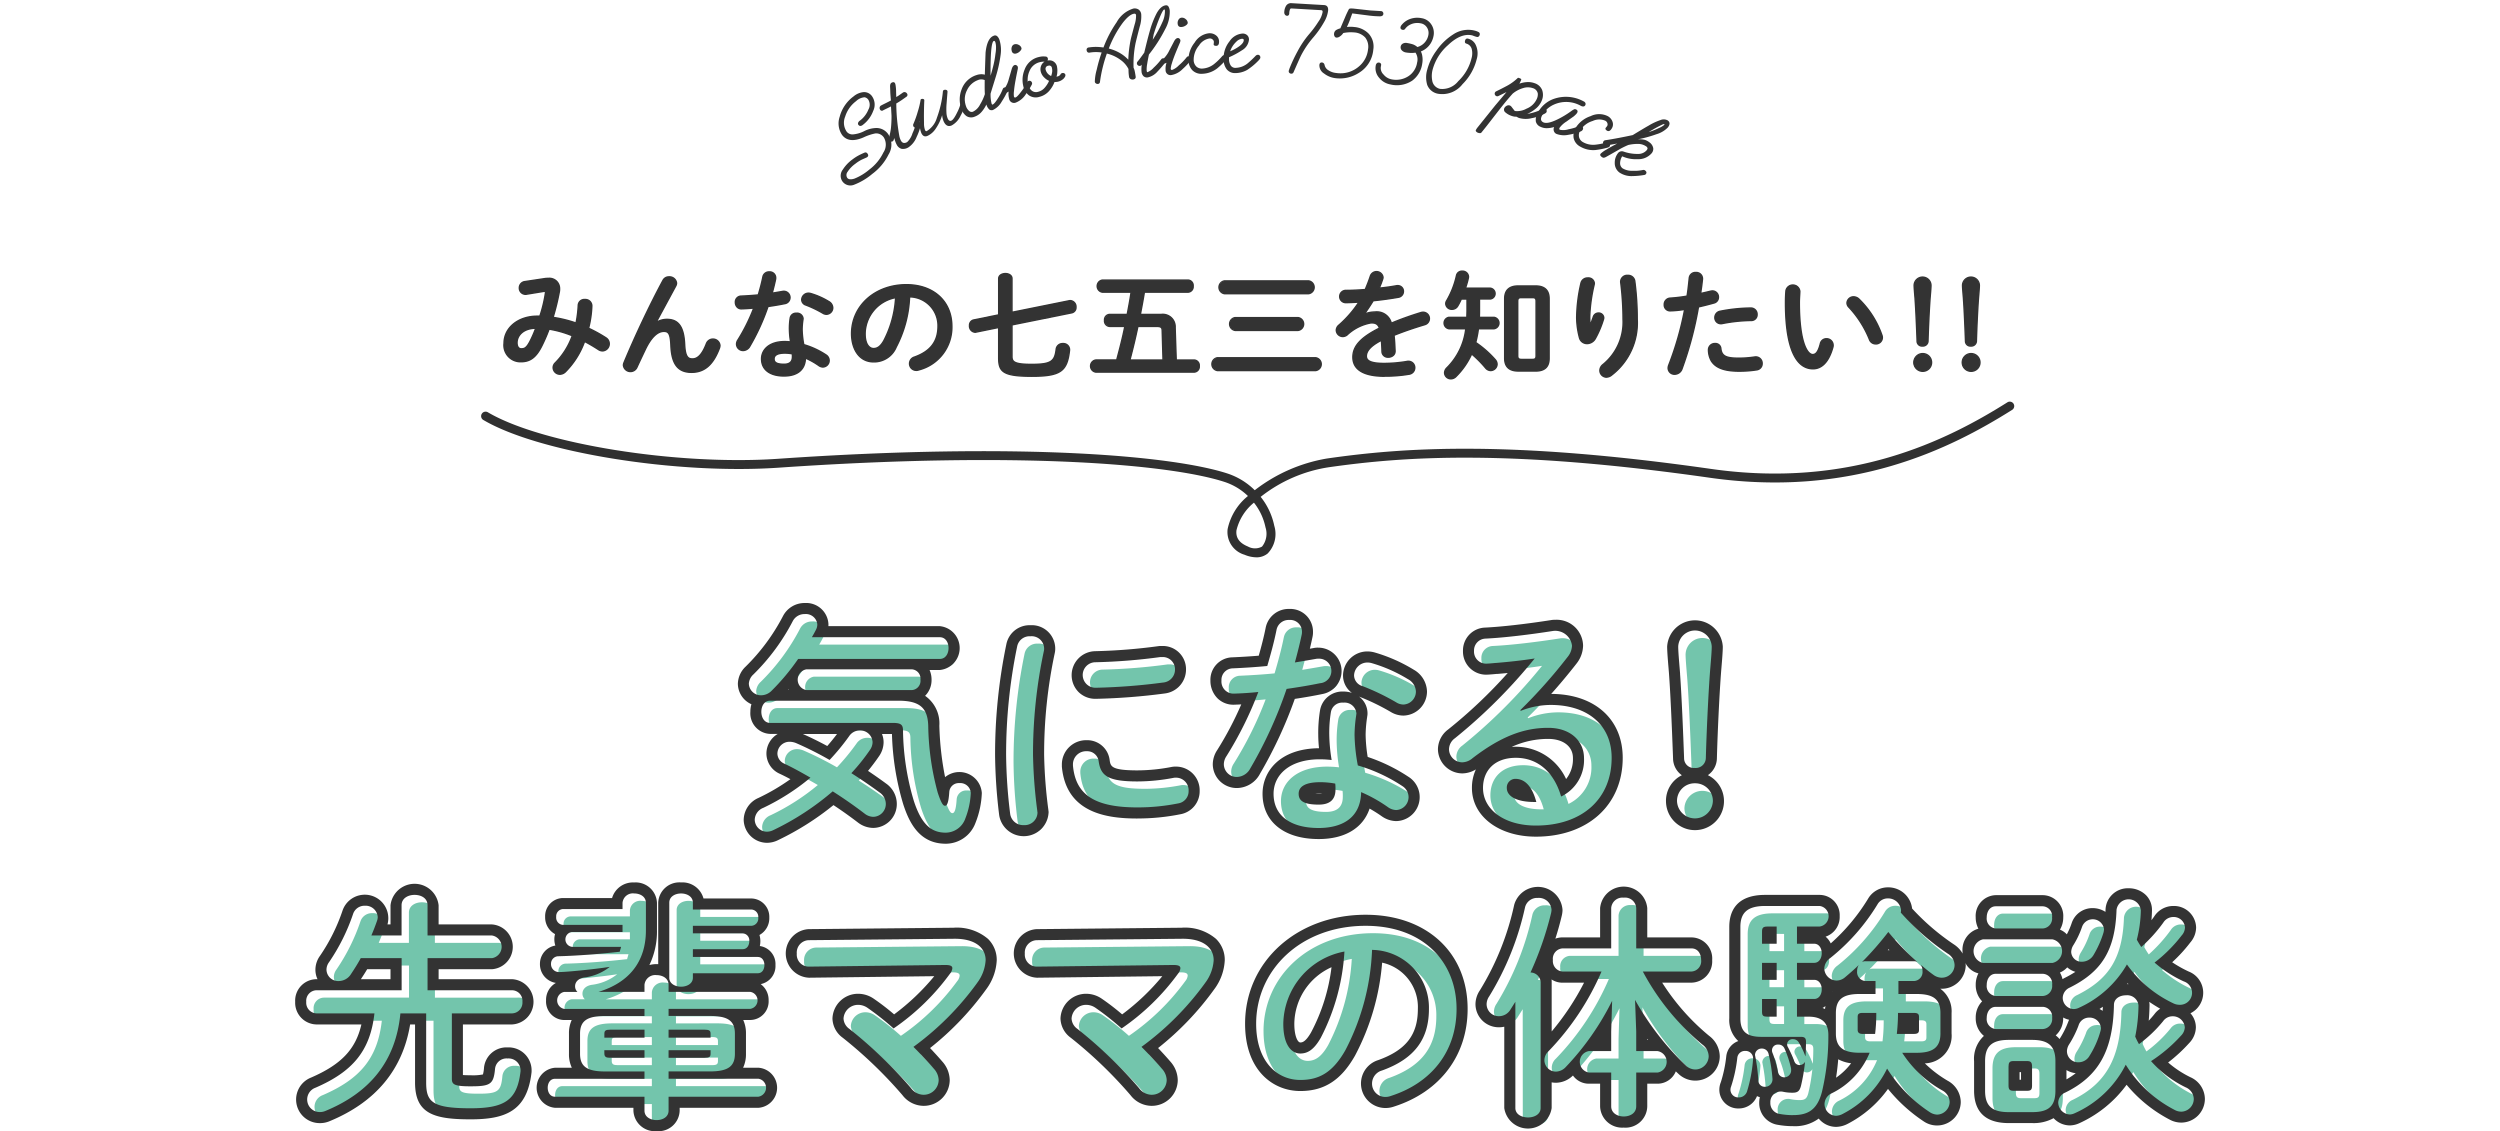 <svg xmlns="http://www.w3.org/2000/svg" xmlns:xlink="http://www.w3.org/1999/xlink" width="305" height="138" viewBox="0 0 305 138"><defs><clipPath id="a"><rect width="305" height="138" fill="none"/></clipPath><clipPath id="b"><rect width="102" height="23" fill="none"/></clipPath></defs><g clip-path="url(#a)"><path d="M115.555,78.641c.72,0,1.066.662,1.066,1.324s-.346,1.325-1.066,1.325H98.277a27.174,27.174,0,0,1-3.283,3.917,1.8,1.8,0,0,1-1.238.518,1.471,1.471,0,0,1-1.5-1.411,1.645,1.645,0,0,1,.547-1.123,25.608,25.608,0,0,0,4.809-6.508,1.6,1.6,0,0,1,1.469-.864,1.4,1.4,0,0,1,1.527,1.238,1.352,1.352,0,0,1-.174.691c-.144.288-.316.6-.489.893ZM108.212,97.59a1.7,1.7,0,0,1,.749,1.382,1.568,1.568,0,0,1-1.527,1.584,1.764,1.764,0,0,1-1.036-.374c-1.238-.951-2.563-1.872-3.916-2.736a32.882,32.882,0,0,1-7.229,4.722,1.755,1.755,0,0,1-.806.2,1.494,1.494,0,0,1-1.469-1.468,1.611,1.611,0,0,1,1.037-1.441,27.212,27.212,0,0,0,5.76-3.686c-1.1-.633-2.19-1.238-3.169-1.7a1.376,1.376,0,0,1-.864-1.238,1.476,1.476,0,0,1,1.5-1.44,2.154,2.154,0,0,1,.807.173,41.438,41.438,0,0,1,4.06,2.045,27.319,27.319,0,0,0,2.39-2.909,1.565,1.565,0,0,1,1.3-.691,1.507,1.507,0,0,1,1.555,1.44,1.7,1.7,0,0,1-.288.892,24.047,24.047,0,0,1-2.3,2.88c1.181.749,2.362,1.555,3.456,2.362m2.3-11.2c2.65,0,3.571.921,3.629,3.082A32.593,32.593,0,0,0,115.3,97.59c.461,1.411.692,1.613.893,1.613.23,0,.432-.318.519-1.671a1.157,1.157,0,0,1,1.238-1.094,1.276,1.276,0,0,1,1.382,1.209,9.6,9.6,0,0,1-.662,3.111,2.562,2.562,0,0,1-2.391,1.727c-1.728,0-2.937-.95-3.887-3.859a31.217,31.217,0,0,1-1.325-8.581c0-.72-.23-.951-1.267-.951H94.85c-.72,0-1.066-.691-1.066-1.353,0-.691.346-1.354,1.066-1.354Zm-11.231-1.3a1.286,1.286,0,0,1,0-2.534h12.843a1.286,1.286,0,0,1,0,2.534Z" fill="#73c5ac"/><path d="M126.617,78.525a1.523,1.523,0,0,1,1.671,1.469,1.278,1.278,0,0,1-.029.316,60.179,60.179,0,0,0-1.325,12.729,60.121,60.121,0,0,0,.519,6.768c0,.086.028.172.028.23a1.567,1.567,0,0,1-1.67,1.526,1.591,1.591,0,0,1-1.67-1.411,62.6,62.6,0,0,1-.489-7.113A64.921,64.921,0,0,1,125,79.734a1.545,1.545,0,0,1,1.612-1.209m13.075,17.711a23.656,23.656,0,0,0,4.349-.432,1.388,1.388,0,0,1,.345-.029,1.535,1.535,0,0,1,1.526,1.612,1.5,1.5,0,0,1-1.267,1.527,25.219,25.219,0,0,1-4.982.49c-5.327,0-7.545-1.613-7.862-5.1v-.143a1.6,1.6,0,0,1,1.671-1.613,1.405,1.405,0,0,1,1.468,1.238c.26,1.785,1.152,2.448,4.752,2.448m2.995-15.177a1.489,1.489,0,0,1,1.555,1.527,1.579,1.579,0,0,1-1.469,1.583,73.068,73.068,0,0,1-8.121.634,1.557,1.557,0,1,1-.115-3.11,69.96,69.96,0,0,0,7.919-.634Z" fill="#73c5ac"/><path d="M156.626,77.776a1.5,1.5,0,0,1,1.556-1.238,1.43,1.43,0,0,1,1.555,1.411,1.636,1.636,0,0,1-.029.375c-.231,1.094-.518,2.245-.835,3.4.864-.144,1.727-.289,2.534-.433a1.33,1.33,0,0,1,.317-.028,1.5,1.5,0,0,1,.2,2.995c-1.238.259-2.649.489-4.061.691a52.86,52.86,0,0,1-4.435,9.705,1.9,1.9,0,0,1-1.611,1.036,1.574,1.574,0,0,1-1.613-1.525,1.8,1.8,0,0,1,.316-1.009,44.15,44.15,0,0,0,3.888-7.832c-1.066.115-2.1.172-2.995.2a1.473,1.473,0,0,1-1.5-1.584,1.405,1.405,0,0,1,1.382-1.5c1.3-.058,2.736-.144,4.205-.288.431-1.468.835-2.937,1.122-4.377m5.156,24.133c-3.428,0-5.5-1.5-5.5-4.175,0-2.305,1.958-4.205,5.644-4.205a12.994,12.994,0,0,1,1.441.086,20.779,20.779,0,0,1-.289-3.052,15.637,15.637,0,0,1,.2-2.794,1.405,1.405,0,0,1,1.5-1.152,1.452,1.452,0,0,1,1.613,1.325c0,.087-.029.144-.029.23a16.736,16.736,0,0,0-.2,2.362,21.881,21.881,0,0,0,.4,3.744,19.986,19.986,0,0,1,5.414,2.5,1.617,1.617,0,0,1,.777,1.353,1.586,1.586,0,0,1-1.526,1.584,1.832,1.832,0,0,1-.979-.346,17.939,17.939,0,0,0-3.283-1.843c-.057,3.226-2.419,4.378-5.183,4.378m2.044-4.694a5.741,5.741,0,0,0-.029-.72,10.169,10.169,0,0,0-1.814-.173c-2.016,0-2.65.634-2.65,1.412,0,.835.577,1.324,2.449,1.324,1.324,0,2.044-.576,2.044-1.843m8.87-13.449a1.788,1.788,0,0,1,.95,1.5,1.586,1.586,0,0,1-1.527,1.583,1.67,1.67,0,0,1-.864-.259,28.191,28.191,0,0,0-4.117-1.987,1.39,1.39,0,0,1-1.037-1.3,1.628,1.628,0,0,1,1.641-1.583,1.979,1.979,0,0,1,.548.086,18.237,18.237,0,0,1,4.406,1.958" fill="#73c5ac"/><path d="M186.434,87.625a9.959,9.959,0,0,1,3.657-.719c4.493,0,7.43,2.447,7.43,6.45,0,5.04-3.629,8.265-9.244,8.265-3.945,0-6.45-2.016-6.45-4.579,0-2.159,1.439-3.686,4-3.686,2.764,0,4.694,1.843,5.529,4.723a4.936,4.936,0,0,0,2.794-4.694c0-2.044-1.613-3.686-4.377-3.686-2.909,0-5.731,1.008-9.274,3.743a1.991,1.991,0,0,1-1.209.461,1.623,1.623,0,0,1-1.613-1.583,1.694,1.694,0,0,1,.72-1.354,64.776,64.776,0,0,0,9.734-9.734c-1.411.231-3.283.432-4.723.547-.115,0-.863.087-1.238.087a1.469,1.469,0,0,1-1.44-1.556,1.442,1.442,0,0,1,1.411-1.5c2.333-.116,5.385-.49,8.15-.922a2.056,2.056,0,0,1,2.39,1.786,2.275,2.275,0,0,1-.519,1.352,63.378,63.378,0,0,1-5.787,6.509Zm1.9,11.116c-.49-1.843-1.354-2.822-2.564-2.822a1.054,1.054,0,0,0-1.036,1.123c0,.95,1.094,1.7,3.369,1.7Z" fill="#73c5ac"/><path d="M209.877,98.626a2.189,2.189,0,0,1-4.377,0,2.189,2.189,0,0,1,4.377,0m-4.234-18.833a2.047,2.047,0,0,1,4.09,0c0,.777-.172,2.5-.231,3.34-.2,2.794-.4,7.056-.489,10.252a1.236,1.236,0,0,1-1.353,1.21,1.188,1.188,0,0,1-1.3-1.21c-.115-3.167-.288-7.43-.49-10.252-.029-.518-.231-2.563-.231-3.34" fill="#73c5ac"/><path d="M63.371,121.711a1.294,1.294,0,0,1,1.267,1.411,1.31,1.31,0,0,1-1.267,1.411H56.027v7.977c0,.691.288.921,2.3.921,2.419,0,2.794-.259,2.966-2.159a1.409,1.409,0,0,1,1.526-1.239,1.467,1.467,0,0,1,1.584,1.383v.172c-.4,3.514-1.9,4.522-6.1,4.522-4.665,0-5.414-.778-5.414-3.139v-8.438H49.749c-.576,6.019-3.917,9.734-9.128,11.894a1.7,1.7,0,0,1-.72.144,1.529,1.529,0,0,1-.519-2.967c4.521-1.958,6.681-4.464,7.2-9.071H39.5a1.3,1.3,0,0,1-1.238-1.411,1.289,1.289,0,0,1,1.238-1.411h10.4v-3.916H44.911c-.374.69-.778,1.323-1.181,1.929a1.778,1.778,0,0,1-1.5.864,1.428,1.428,0,0,1-1.5-1.383,1.548,1.548,0,0,1,.316-.921,24.048,24.048,0,0,0,2.937-5.9,1.465,1.465,0,0,1,1.412-.98,1.486,1.486,0,0,1,1.584,1.382,1.444,1.444,0,0,1-.086.46c-.2.576-.433,1.182-.692,1.787h3.686v-3.687c0-.864.807-1.267,1.584-1.267.807,0,1.584.4,1.584,1.267v3.687h7.861a1.4,1.4,0,0,1,0,2.765H53.061v3.916Z" fill="#73c5ac"/><path d="M87.5,124.849c2.246,0,3.053.634,3.053,2.16v2.449c0,1.525-.807,2.158-3.053,2.158H82.466v.894H93.437a1.11,1.11,0,0,1,0,2.188H82.466v1.7c0,.777-.721,1.152-1.469,1.152-.721,0-1.47-.375-1.47-1.152v-1.7H68.613c-.6,0-.892-.546-.892-1.094s.287-1.094.892-1.094H79.527v-.894H74.719c-2.247,0-3.053-.633-3.053-2.158v-2.449c0-1.526.806-2.16,3.053-2.16h4.808v-.864H69.736a1.054,1.054,0,0,1,0-2.074h1.613a.935.935,0,0,1-.288-.69c0-.462.317-.922,1.094-1.067a6.2,6.2,0,0,0,3.14-1.294c-2.045.315-5.328.633-6.163.633a.966.966,0,0,1-1.008-1.008.907.907,0,0,1,.922-.922c2.274-.057,4.866-.258,7.458-.546l.173-.606H70.686a.913.913,0,0,1,0-1.814h6.163v-.864H69.564a.887.887,0,0,1-.807-.979.878.878,0,0,1,.807-.951h7.285v-.748a1.26,1.26,0,0,1,1.412-1.152c.72,0,1.44.375,1.44,1.152V114.4c0,3.858-2.074,6.392-5.789,7.515h5.615v-.863a1.317,1.317,0,0,1,1.47-1.18c.748,0,1.469.4,1.469,1.18v.863h9.963a1.049,1.049,0,0,1,0,2.074H82.466v.864ZM79.527,127.5v-.979H75.381c-.6,0-.749.116-.749.518v.461Zm0,2.448v-.922H74.632v.4c0,.489.317.518.749.518Zm2.939-2.448h5.125v-.461c0-.4-.144-.518-.748-.518H82.466Zm0,1.526v.922h4.377c.6,0,.748-.115.748-.518v-.4Zm10.107-17.163a.889.889,0,0,1,.835.979.9.9,0,0,1-.835,1.008H85.431v.922h6.077a.858.858,0,0,1,.806.95c0,.49-.259.979-.806.979H85.431v.95h7.92c.547,0,.806.49.806.98,0,.518-.259,1.009-.806,1.009h-7.92v.545c0,.72-.72,1.1-1.44,1.1s-1.439-.375-1.439-1.1v-9.156c0-.749.72-1.124,1.439-1.124s1.44.375,1.44,1.124v.834Z" fill="#73c5ac"/><path d="M117.284,115.433c2.506-.029,3.859,1.036,3.859,2.621a5.085,5.085,0,0,1-1.037,2.764,35.046,35.046,0,0,1-7.775,7.805c.921.921,1.785,1.843,2.5,2.678a2.115,2.115,0,0,1,.577,1.381,1.825,1.825,0,0,1-1.843,1.786,1.938,1.938,0,0,1-1.527-.806,54.913,54.913,0,0,0-7.516-7.229,1.628,1.628,0,0,1-.72-1.266,1.776,1.776,0,0,1,1.786-1.671,2.018,2.018,0,0,1,1.151.375,33.023,33.023,0,0,1,3.168,2.5,28.222,28.222,0,0,0,6.882-6.682,1.221,1.221,0,0,0,.289-.661c0-.288-.26-.4-.864-.4l-16.645.2a1.465,1.465,0,0,1-1.469-1.584,1.51,1.51,0,0,1,1.44-1.642Z" fill="#73c5ac"/><path d="M145.1,115.433c2.506-.029,3.859,1.036,3.859,2.621a5.085,5.085,0,0,1-1.037,2.764,35.046,35.046,0,0,1-7.775,7.805c.921.921,1.785,1.843,2.505,2.678a2.115,2.115,0,0,1,.577,1.381,1.825,1.825,0,0,1-1.843,1.786,1.938,1.938,0,0,1-1.527-.806,54.914,54.914,0,0,0-7.516-7.229,1.628,1.628,0,0,1-.72-1.266,1.776,1.776,0,0,1,1.786-1.671,2.018,2.018,0,0,1,1.151.375,33.023,33.023,0,0,1,3.168,2.5,28.222,28.222,0,0,0,6.882-6.682,1.221,1.221,0,0,0,.289-.661c0-.288-.26-.4-.864-.4l-16.645.2a1.465,1.465,0,0,1-1.469-1.584,1.51,1.51,0,0,1,1.44-1.642Z" fill="#73c5ac"/><path d="M154.15,125.8c0-6.565,5.442-11.95,13.362-11.95,7.027,0,11.088,4.4,11.088,10.136,0,5.213-3.082,9.043-8.035,10.627a1.9,1.9,0,0,1-.663.115,1.615,1.615,0,0,1-1.612-1.642A1.659,1.659,0,0,1,169.5,131.5c4.089-1.468,5.731-3.945,5.731-7.516a7.039,7.039,0,0,0-6.94-7.2,28.822,28.822,0,0,1-3.254,12.239c-1.584,2.793-3.283,3.629-5.5,3.629-2.937,0-5.385-2.362-5.385-6.855m3.312,0c0,2.65,1.036,3.629,2.073,3.629.893,0,1.67-.461,2.5-1.929a26.035,26.035,0,0,0,2.88-10.512,9.122,9.122,0,0,0-7.458,8.812" fill="#73c5ac"/><path d="M185.771,123.121l-.6.951a1.629,1.629,0,0,1-1.382.806,1.482,1.482,0,0,1-1.527-1.44,1.713,1.713,0,0,1,.317-.979,35.046,35.046,0,0,0,4.378-10.886,1.517,1.517,0,0,1,1.555-1.123,1.541,1.541,0,0,1,1.67,1.468,2.242,2.242,0,0,1-.058.4,40.558,40.558,0,0,1-2.5,7.228,1.255,1.255,0,0,1,1.238,1.152V136.08c0,.777-.777,1.152-1.526,1.152-.778,0-1.556-.375-1.556-1.152Zm14.745,3.629v2.39h2.592a1.326,1.326,0,0,1,0,2.621h-2.592v4.117c0,.836-.748,1.239-1.526,1.239-.749,0-1.526-.4-1.526-1.239v-4.117h-2.707a1.326,1.326,0,0,1,0-2.621h2.707v-2.39l.115-3.744a32.92,32.92,0,0,1-5.645,8.064,1.7,1.7,0,0,1-1.209.576,1.408,1.408,0,0,1-1.411-1.383,1.516,1.516,0,0,1,.49-1.094,32.319,32.319,0,0,0,6.479-9.734h-4.751a1.28,1.28,0,0,1-1.181-1.411,1.264,1.264,0,0,1,1.181-1.411h5.932v-4.925a1.379,1.379,0,0,1,1.526-1.266,1.363,1.363,0,0,1,1.526,1.266v4.925h6.739c.806,0,1.181.691,1.181,1.411a1.262,1.262,0,0,1-1.181,1.411h-5.932a29.7,29.7,0,0,0,7.257,8.9,1.834,1.834,0,0,1,.778,1.439,1.655,1.655,0,0,1-1.642,1.613,1.694,1.694,0,0,1-1.152-.489,33.78,33.78,0,0,1-6.191-8.006Z" fill="#73c5ac"/><path d="M213.823,129.112a.913.913,0,0,1,.95.921,17.514,17.514,0,0,1-.72,3.945,1.046,1.046,0,0,1-1.037.806.947.947,0,0,1-1.008-.921,1.149,1.149,0,0,1,.087-.432,17.051,17.051,0,0,0,.749-3.484.94.94,0,0,1,.979-.835m6.306-13.075h2.1c.6,0,.922.576.922,1.153,0,.6-.318,1.18-.922,1.18h-2.1v2.073h2.1c.6,0,.922.576.922,1.153,0,.6-.318,1.18-.922,1.18h-2.1v2.16h1.412c1.7,0,2.448.806,2.419,2.333a29.467,29.467,0,0,1-.778,6.825c-.576,2.246-1.756,2.851-3.513,2.851a8.946,8.946,0,0,1-1.642-.144,1.335,1.335,0,0,1-1.151-1.383,1.271,1.271,0,0,1,1.238-1.353,1.168,1.168,0,0,1,.316.029,5.246,5.246,0,0,0,1.153.115c.6,0,.864-.173,1.036-.864a22.443,22.443,0,0,0,.489-2.909.761.761,0,0,1-.661.4.685.685,0,0,1-.663-.49,13.5,13.5,0,0,0-.749-1.669.728.728,0,0,1-.115-.4.657.657,0,0,1,.72-.605.816.816,0,0,1,.691.375,9.314,9.314,0,0,1,.749,1.527,1.284,1.284,0,0,0,.086.2c.029-.576.057-1.181.057-1.785,0-.433-.143-.6-.632-.6h-4.81c-1.815,0-2.563-.663-2.563-2.246V113.993c0-1.671.777-2.564,3.024-2.564h6.652a1.264,1.264,0,0,1,0,2.506h-2.765Zm-2.994,16.5a.9.9,0,0,1-.922.95.777.777,0,0,1-.806-.778,19.972,19.972,0,0,0-.375-2.937c0-.057-.029-.115-.029-.172a.8.8,0,0,1,.835-.778.82.82,0,0,1,.807.6,17.634,17.634,0,0,1,.49,3.111m-.6-18.6c-.518,0-.663.144-.663.605v1.5h1.785v-2.1Zm1.122,4.435h-1.785v2.073h1.785Zm0,4.406h-1.785v1.555c0,.489.145.6.663.6h1.122Zm1.728,8.38a1.077,1.077,0,0,1,.029.289.848.848,0,0,1-.835.892.793.793,0,0,1-.777-.691,12.37,12.37,0,0,0-.662-2.3.726.726,0,0,1-.058-.346.708.708,0,0,1,.749-.662.8.8,0,0,1,.777.49,12.238,12.238,0,0,1,.777,2.332m8.381-1.814c-2.1,0-2.88-.778-2.88-2.361V124.5c0-1.613.777-2.333,2.88-2.333h1.958v-1.584h-1.238a1.09,1.09,0,0,1-1.008-1.209,1.4,1.4,0,0,1,.2-.749c-.548.547-1.124,1.036-1.671,1.5a1.583,1.583,0,0,1-1.036.4,1.519,1.519,0,0,1-1.5-1.468,1.629,1.629,0,0,1,.72-1.267,24.9,24.9,0,0,0,5.759-6.537,1.449,1.449,0,0,1,1.268-.749,1.579,1.579,0,0,1,1.612,1.411,1.172,1.172,0,0,1-.029.317,29.809,29.809,0,0,0,5.732,5.011,1.68,1.68,0,0,1,.835,1.411,1.562,1.562,0,0,1-1.556,1.526,1.778,1.778,0,0,1-1.065-.374,17.34,17.34,0,0,1-1.5-1.21,1.43,1.43,0,0,1,.2.778,1.093,1.093,0,0,1-1.037,1.209h-1.9v1.584h2.247c2.1,0,2.88.72,2.88,2.333v2.477c0,1.583-.778,2.361-2.88,2.361h-1.785a13.923,13.923,0,0,0,4.866,4.578,1.671,1.671,0,0,1,.922,1.441,1.576,1.576,0,0,1-1.527,1.526,1.767,1.767,0,0,1-.921-.317,17.486,17.486,0,0,1-5.184-5.3,12.267,12.267,0,0,1-5.414,5.53,1.812,1.812,0,0,1-.806.23,1.438,1.438,0,0,1-1.411-1.44,1.462,1.462,0,0,1,.864-1.3A9.486,9.486,0,0,0,229,129.342Zm1.9-2.3a19.689,19.689,0,0,0,.144-2.246v-.317h-1.671c-.46,0-.6.144-.6.489v1.584c0,.375.259.49.6.49Zm4.751-8.869a.92.92,0,0,1,.4.086,30.229,30.229,0,0,1-3.542-3.657,39.143,39.143,0,0,1-3.226,3.686.745.745,0,0,1,.432-.115Zm-1.958,6.45a22.8,22.8,0,0,1-.144,2.419h2.073c.49,0,.634-.144.634-.49v-1.584c0-.345-.144-.489-.634-.489h-1.929Z" fill="#73c5ac"/><path d="M242.825,118.37a1.476,1.476,0,0,1,0-2.88h8.466a1.468,1.468,0,0,1,0,2.88Zm3.139,18.2c-2.16,0-2.88-.864-2.88-2.621v-3.571c0-1.756.72-2.62,2.88-2.62h2.851c2.131,0,2.851.864,2.851,2.62v3.571c0,1.988-.921,2.621-2.851,2.621Zm-1.584-22.405a1.216,1.216,0,0,1-1.094-1.353c0-.691.374-1.354,1.094-1.354h5.759a1.2,1.2,0,0,1,1.123,1.354,1.219,1.219,0,0,1-1.123,1.353Zm0,8.236a1.216,1.216,0,0,1-1.094-1.353c0-.691.374-1.354,1.094-1.354h5.759a1.2,1.2,0,0,1,1.123,1.354,1.218,1.218,0,0,1-1.123,1.353Zm0,4.032a1.216,1.216,0,0,1-1.094-1.353c0-.691.374-1.354,1.094-1.354h5.759a1.2,1.2,0,0,1,1.123,1.354,1.219,1.219,0,0,1-1.123,1.353Zm3.83,7.545c.461,0,.6-.144.6-.633v-2.333c0-.489-.144-.663-.6-.663h-1.67c-.46,0-.6.174-.6.663v2.333c0,.46.145.633.6.633ZM254,136.714a1.532,1.532,0,0,1-.576.144,1.484,1.484,0,0,1-1.412-1.469,1.374,1.374,0,0,1,.864-1.209c4.119-2.016,5.818-5.184,5.933-10.684,0-.777.72-1.181,1.469-1.181a1.378,1.378,0,0,1,1.526,1.239,19.76,19.76,0,0,1-.4,3.8,9.1,9.1,0,0,0,.46.921,16,16,0,0,0,2.938-2.793,1.408,1.408,0,0,1,1.152-.605,1.464,1.464,0,0,1,1.5,1.354,1.522,1.522,0,0,1-.462,1.008,18.409,18.409,0,0,1-3.657,3.109,13.472,13.472,0,0,0,4.234,3.2,1.588,1.588,0,0,1,.979,1.412,1.562,1.562,0,0,1-1.527,1.554,1.65,1.65,0,0,1-.778-.2,15.212,15.212,0,0,1-5.989-5.529A12.8,12.8,0,0,1,254,136.714m.575-12.873a1.512,1.512,0,0,1-.662.173,1.376,1.376,0,0,1-1.353-1.382,1.41,1.41,0,0,1,.864-1.239c3.858-1.929,5.529-4.492,5.7-9.474a1.493,1.493,0,0,1,2.967.058,15.289,15.289,0,0,1-.49,3.571,9.226,9.226,0,0,0,.548.893,18.264,18.264,0,0,0,2.678-2.967,1.436,1.436,0,0,1,1.238-.691,1.369,1.369,0,0,1,1.411,1.267,1.5,1.5,0,0,1-.4.979,18.024,18.024,0,0,1-3.312,3.312,14.648,14.648,0,0,0,3.571,2.3,1.462,1.462,0,0,1-.518,2.851,1.746,1.746,0,0,1-.807-.2,14.538,14.538,0,0,1-5.615-4.723,12.842,12.842,0,0,1-5.818,5.27m1.21,1.21a1.379,1.379,0,0,1,1.44,1.3,1.431,1.431,0,0,1-.058.345,11.25,11.25,0,0,1-1.324,3,1.556,1.556,0,0,1-1.354.806,1.359,1.359,0,0,1-1.411-1.325,1.658,1.658,0,0,1,.259-.835,12.305,12.305,0,0,0,1.152-2.3,1.342,1.342,0,0,1,1.3-.979m.4-12.009a1.325,1.325,0,0,1,1.412,1.209,1.929,1.929,0,0,1-.058.4,12.244,12.244,0,0,1-1.181,2.678,1.66,1.66,0,0,1-1.44.893,1.259,1.259,0,0,1-1.325-1.181,1.658,1.658,0,0,1,.259-.835,10.721,10.721,0,0,0,1.066-2.246,1.323,1.323,0,0,1,1.267-.922" fill="#73c5ac"/><path d="M153.264,67.994a3.811,3.811,0,0,1-1.431-.316,2.888,2.888,0,0,1-2.063-3.126,7.042,7.042,0,0,1,2.479-4.039,7.422,7.422,0,0,0-2.872-1.723C142.936,56.7,124.828,55,94.994,57.057c-12.484.864-29.32-1.858-36.029-5.821a.544.544,0,1,1,.554-.937c6.553,3.87,23.1,6.52,35.4,5.673,29.991-2.067,48.26-.332,54.794,1.783a8.481,8.481,0,0,1,3.365,2.052,19.765,19.765,0,0,1,8.792-3.866c9.355-1.349,22.242-2.252,46.877,1.267,17,2.432,28.784-3.478,36.168-8.132a.544.544,0,0,1,.58.92c-7.53,4.745-19.546,10.766-36.9,8.289-24.5-3.5-37.291-2.6-46.569-1.268a17.728,17.728,0,0,0-8.225,3.6,8.28,8.28,0,0,1,1.66,3.528,3.426,3.426,0,0,1-.808,3.382,2.134,2.134,0,0,1-1.387.47m-.285-6.672a6.217,6.217,0,0,0-2.13,3.363c-.111.908.345,1.558,1.394,1.986a1.779,1.779,0,0,0,1.72.011,2.509,2.509,0,0,0,.428-2.339,7.189,7.189,0,0,0-1.412-3.021" fill="#303030"/><path d="M66.431,34a2.231,2.231,0,0,1,.431-.028,1.234,1.234,0,0,1,1.4,1.267,1.632,1.632,0,0,1-.028.361,28.638,28.638,0,0,1-.764,3.127,15.8,15.8,0,0,1,2.809.691,14.41,14.41,0,0,0,.273-2.191.736.736,0,0,1,.807-.676.775.775,0,0,1,.836.762,12.636,12.636,0,0,1-.389,2.737,17.223,17.223,0,0,1,2.118,1.168.859.859,0,0,1-.4,1.585.907.907,0,0,1-.5-.158,19.021,19.021,0,0,0-1.7-.995,10.057,10.057,0,0,1-2.3,3.674,1.007,1.007,0,0,1-.707.33.822.822,0,0,1-.806-.805.79.79,0,0,1,.244-.562,8.912,8.912,0,0,0,2.089-3.328,13.066,13.066,0,0,0-2.837-.807A20.9,20.9,0,0,1,66.1,42.21c-.735,1.455-1.485,1.916-2.522,1.916A2.015,2.015,0,0,1,61.5,41.863c0-1.8,1.627-3.283,4.033-3.283h.331a16.7,16.7,0,0,0,.678-2.8c0-.044.014-.086.014-.116,0-.13-.086-.144-.288-.115l-2.016.331a.671.671,0,0,1-.159.014.746.746,0,0,1-.735-.777.756.756,0,0,1,.677-.765Zm-1.8,7.708a15.28,15.28,0,0,0,.735-1.672c-1.5.014-2.291.865-2.291,1.772,0,.519.231.749.519.749.417,0,.648-.128,1.037-.849" fill="#333"/><path d="M68.3,45.741a.907.907,0,0,1-.9-.894.882.882,0,0,1,.271-.626,8.809,8.809,0,0,0,2.038-3.213,12.742,12.742,0,0,0-2.665-.757,20.448,20.448,0,0,1-.871,2c-.7,1.4-1.459,1.965-2.6,1.965a2.1,2.1,0,0,1-2.164-2.352c0-1.923,1.772-3.374,4.123-3.374H65.8a16.572,16.572,0,0,0,.653-2.716.59.59,0,0,1,.009-.074.129.129,0,0,0,.006-.031.06.06,0,0,0,0-.031s-.037-.015-.181.006l-2.014.33a.748.748,0,0,1-.174.015.839.839,0,0,1-.825-.867.85.85,0,0,1,.753-.853l2.391-.36a2.348,2.348,0,0,1,.447-.029,1.323,1.323,0,0,1,1.487,1.357,1.707,1.707,0,0,1-.03.379,28.538,28.538,0,0,1-.736,3.034,15.7,15.7,0,0,1,2.625.648,14.363,14.363,0,0,0,.252-2.078.823.823,0,0,1,.9-.762.866.866,0,0,1,.926.853A12.692,12.692,0,0,1,71.908,40a17.423,17.423,0,0,1,2.063,1.142.949.949,0,0,1-.453,1.751.991.991,0,0,1-.553-.173c-.565-.366-1.091-.677-1.6-.943a10.186,10.186,0,0,1-2.29,3.611,1.1,1.1,0,0,1-.77.356M66.935,40.05l.072.011a13.054,13.054,0,0,1,2.858.812l.08.033-.03.081a9.014,9.014,0,0,1-2.11,3.361.694.694,0,0,0-.218.5.735.735,0,0,0,.716.715.921.921,0,0,0,.643-.305,10.037,10.037,0,0,0,2.284-3.641l.035-.1.09.047a19.346,19.346,0,0,1,1.708,1,.813.813,0,0,0,.455.144.769.769,0,0,0,.355-1.42,16.939,16.939,0,0,0-2.107-1.161L71.7,40.1l.017-.072a12.74,12.74,0,0,0,.387-2.716.685.685,0,0,0-.746-.673.652.652,0,0,0-.717.589,14.279,14.279,0,0,1-.275,2.207l-.021.1-.1-.032a15.582,15.582,0,0,0-2.793-.687l-.105-.014.031-.1a28.345,28.345,0,0,0,.761-3.118,1.527,1.527,0,0,0,.027-.344,1.146,1.146,0,0,0-1.307-1.178,2.168,2.168,0,0,0-.414.026h0l-2.391.361a.669.669,0,0,0-.6.675.656.656,0,0,0,.646.688.569.569,0,0,0,.138-.012l2.022-.332c.151-.024.257-.024.328.037a.208.208,0,0,1,.065.166.378.378,0,0,1-.007.063.3.3,0,0,0-.007.053,17.125,17.125,0,0,1-.681,2.822l-.021.063h-.4c-2.248,0-3.944,1.374-3.944,3.194a1.934,1.934,0,0,0,1.985,2.172c1.078,0,1.763-.523,2.442-1.866a20.678,20.678,0,0,0,.888-2.052Zm-3.342,2.594c-.294,0-.608-.22-.608-.838,0-.886.744-1.847,2.379-1.862l.132,0-.047.123a15.269,15.269,0,0,1-.739,1.683h0c-.375.695-.626.9-1.116.9m1.64-2.517c-1.42.062-2.069.9-2.069,1.679,0,.418.157.659.429.659.357,0,.568-.079.958-.8a14.486,14.486,0,0,0,.682-1.536" fill="#333"/><path d="M80.068,39.343a2.411,2.411,0,0,1,1.31-.374c1.326,0,2.047.792,2.148,3.039.071,1.57.417,1.786.965,1.786.647,0,1.195-.561,1.7-1.872a.819.819,0,0,1,.778-.549.832.832,0,0,1,.864.779,1.126,1.126,0,0,1-.072.346c-.749,1.988-1.829,2.924-3.384,2.924-1.5,0-2.421-.807-2.522-3.27-.057-1.426-.273-1.728-.864-1.728-.764,0-1.542.705-2.247,2.174-.318.663-.735,1.542-1.052,2.233a.834.834,0,0,1-.763.49.82.82,0,0,1-.865-.763.917.917,0,0,1,.072-.318c1.268-3.053,3.1-6.957,4.754-10.026a.8.8,0,0,1,.735-.431.853.853,0,0,1,.908.749.756.756,0,0,1-.087.344l-2.406,4.453Z" fill="#333"/><path d="M84.376,45.511c-1.712,0-2.517-1.035-2.612-3.356-.059-1.479-.292-1.642-.774-1.642-.75,0-1.5.735-2.167,2.124-.3.626-.724,1.519-1.051,2.231a.947.947,0,0,1-1.8-.31,1,1,0,0,1,.078-.35c1.357-3.269,3.18-7.114,4.759-10.038a.885.885,0,0,1,.814-.477.945.945,0,0,1,1,.838.844.844,0,0,1-.1.385l-2.283,4.225a2.5,2.5,0,0,1,1.136-.262c1.451,0,2.141.963,2.237,3.124.072,1.575.424,1.7.876,1.7.625,0,1.14-.577,1.615-1.815a.94.94,0,0,1,1.816.263,1.184,1.184,0,0,1-.077.375c-.767,2.036-1.869,2.984-3.469,2.984M80.99,40.334c.684,0,.9.407.954,1.814.116,2.821,1.36,3.183,2.432,3.183,1.515,0,2.564-.91,3.3-2.865a1.022,1.022,0,0,0,.067-.314.748.748,0,0,0-.775-.689.726.726,0,0,0-.693.491c-.507,1.316-1.074,1.929-1.784,1.929-.63,0-.984-.3-1.055-1.871-.093-2.071-.708-2.954-2.058-2.954a2.322,2.322,0,0,0-1.263.361l-.042.026-.158-.077,2.45-4.535a.658.658,0,0,0,.077-.3.768.768,0,0,0-.818-.659.712.712,0,0,0-.655.383c-1.576,2.919-3.4,6.758-4.751,10.019a.843.843,0,0,0-.065.284.733.733,0,0,0,.775.673.744.744,0,0,0,.682-.439c.326-.711.752-1.607,1.052-2.233.7-1.456,1.5-2.225,2.328-2.225" fill="#333"/><path d="M93.085,33.8a.753.753,0,0,1,.777-.621.716.716,0,0,1,.778.707.825.825,0,0,1-.014.186c-.115.549-.259,1.125-.417,1.7.431-.07.864-.142,1.267-.215a.62.62,0,0,1,.158-.015.753.753,0,0,1,.1,1.5c-.619.128-1.325.244-2.031.345a26.472,26.472,0,0,1-2.218,4.855.952.952,0,0,1-.807.518.787.787,0,0,1-.807-.763.9.9,0,0,1,.158-.5,22.081,22.081,0,0,0,1.945-3.918c-.532.058-1.051.086-1.5.1a.737.737,0,0,1-.75-.791.7.7,0,0,1,.692-.751c.648-.028,1.368-.072,2.1-.144.216-.735.417-1.469.562-2.188m2.578,12.071c-1.714,0-2.751-.749-2.751-2.089,0-1.153.979-2.1,2.823-2.1a6.6,6.6,0,0,1,.721.042,10.446,10.446,0,0,1-.144-1.527,7.907,7.907,0,0,1,.1-1.4.7.7,0,0,1,.75-.577.727.727,0,0,1,.807.663c0,.042-.015.072-.015.114a8.472,8.472,0,0,0-.1,1.182,11.013,11.013,0,0,0,.2,1.873,9.96,9.96,0,0,1,2.708,1.254.8.8,0,0,1,.389.676.794.794,0,0,1-.764.793A.913.913,0,0,1,99.9,44.6a8.916,8.916,0,0,0-1.643-.921c-.028,1.614-1.209,2.189-2.593,2.189m1.023-2.347a2.765,2.765,0,0,0-.015-.36,5.024,5.024,0,0,0-.907-.087c-1.008,0-1.325.317-1.325.7,0,.419.288.663,1.224.663.663,0,1.023-.288,1.023-.921m4.437-6.729a.9.9,0,0,1,.475.751.793.793,0,0,1-.763.791.829.829,0,0,1-.432-.13,14.114,14.114,0,0,0-2.06-.994.7.7,0,0,1-.519-.648.816.816,0,0,1,.821-.793,1.006,1.006,0,0,1,.274.044,9.2,9.2,0,0,1,2.2.979" fill="#333"/><path d="M95.663,45.958c-1.779,0-2.84-.814-2.84-2.178,0-1.092.9-2.192,2.912-2.192.2,0,.395.009.615.03a10.11,10.11,0,0,1-.127-1.426,7.96,7.96,0,0,1,.1-1.41.788.788,0,0,1,.837-.652.812.812,0,0,1,.9.752.36.36,0,0,1-.01.076.3.3,0,0,0-.005.039,8.583,8.583,0,0,0-.1,1.181,10.961,10.961,0,0,0,.19,1.8,10.074,10.074,0,0,1,2.68,1.249.9.9,0,0,1,.429.752.879.879,0,0,1-.853.882,1.009,1.009,0,0,1-.54-.189,9.089,9.089,0,0,0-1.508-.861c-.082,1.365-1.049,2.144-2.678,2.144m.072-4.191c-1.659,0-2.732.79-2.732,2.013,0,1.27.97,2,2.66,2,.922,0,2.47-.273,2.5-2.1l0-.133.123.052a9.031,9.031,0,0,1,1.659.93.827.827,0,0,0,.438.158.71.71,0,0,0,.674-.7.719.719,0,0,0-.351-.6,9.834,9.834,0,0,0-2.682-1.242l-.054-.016-.01-.054a11.3,11.3,0,0,1-.2-1.89,8.423,8.423,0,0,1,.1-1.194.279.279,0,0,1,.006-.063.123.123,0,0,0,.008-.039c0-.376-.362-.573-.719-.573a.626.626,0,0,0-.66.5,7.739,7.739,0,0,0-.1,1.38,10.635,10.635,0,0,0,.144,1.514l.018.115-.116-.012a6.342,6.342,0,0,0-.712-.042m-.072,2.765c-.908,0-1.313-.232-1.313-.752,0-.363.244-.795,1.415-.795a5.162,5.162,0,0,1,.923.087l.065.012.008.066a2.988,2.988,0,0,1,.015.371c0,.662-.384,1.011-1.113,1.011m.1-1.368c-.82,0-1.236.208-1.236.616,0,.3.138.573,1.134.573.636,0,.933-.265.933-.832,0-.1,0-.195-.007-.284a4.95,4.95,0,0,0-.824-.073m-5.086-.318a.876.876,0,0,1-.9-.852.984.984,0,0,1,.172-.555,22.094,22.094,0,0,0,1.884-3.763c-.42.042-.868.07-1.359.085h-.027a.769.769,0,0,1-.549-.216.919.919,0,0,1-.265-.666.8.8,0,0,1,.778-.84c.738-.032,1.406-.077,2.036-.138.178-.6.392-1.372.543-2.122a.84.84,0,0,1,.867-.693.808.808,0,0,1,.866.8,1,1,0,0,1-.015.209c-.1.472-.227,1-.382,1.566.385-.063.768-.128,1.129-.192a.644.644,0,0,1,.173-.017.84.84,0,0,1,.84.855.83.83,0,0,1-.719.822c-.562.116-1.229.231-1.984.339a26.549,26.549,0,0,1-2.208,4.82,1.048,1.048,0,0,1-.884.561m1.434-5.38-.053.138a22.436,22.436,0,0,1-1.954,3.934.806.806,0,0,0-.144.456.7.7,0,0,0,.717.673.865.865,0,0,0,.73-.475,26.333,26.333,0,0,0,2.21-4.839l.018-.052.054-.007c.774-.11,1.455-.226,2.025-.343a.647.647,0,0,0,.579-.647.655.655,0,0,0-.661-.675.5.5,0,0,0-.135.013c-.41.074-.843.146-1.276.216l-.138.023.036-.135c.171-.615.311-1.185.417-1.695a.774.774,0,0,0,.012-.168.631.631,0,0,0-.687-.617.668.668,0,0,0-.69.549c-.156.782-.384,1.584-.564,2.2l-.017.058-.06.006c-.653.064-1.343.112-2.108.144a.618.618,0,0,0-.607.661.75.75,0,0,0,.212.537.593.593,0,0,0,.424.165h.023c.544-.018,1.031-.05,1.489-.1Zm8.722.958a.91.91,0,0,1-.479-.144,14.07,14.07,0,0,0-2.043-.985.789.789,0,0,1-.579-.733.91.91,0,0,1,.912-.882,1.1,1.1,0,0,1,.3.046,9.268,9.268,0,0,1,2.228.99.986.986,0,0,1,.517.827.878.878,0,0,1-.853.881m-2.189-2.565a.728.728,0,0,0-.732.7.61.61,0,0,0,.459.564,14.091,14.091,0,0,1,2.076,1,.72.72,0,0,0,.386.118.705.705,0,0,0,.673-.7.81.81,0,0,0-.432-.674h0A9.041,9.041,0,0,0,98.9,35.9a.934.934,0,0,0-.25-.041" fill="#333"/><path d="M103.9,40.711c0-3.284,2.723-5.978,6.684-5.978,3.515,0,5.547,2.2,5.547,5.071a5.392,5.392,0,0,1-4.019,5.315.913.913,0,0,1-.331.059.807.807,0,0,1-.807-.821.831.831,0,0,1,.6-.794c2.046-.734,2.867-1.973,2.867-3.759a3.524,3.524,0,0,0-3.471-3.6,14.411,14.411,0,0,1-1.628,6.124,2.925,2.925,0,0,1-2.752,1.815c-1.469,0-2.694-1.181-2.694-3.429m1.657,0c0,1.324.519,1.816,1.037,1.816.447,0,.836-.23,1.253-.965a13.029,13.029,0,0,0,1.441-5.258,4.564,4.564,0,0,0-3.731,4.407" fill="#333"/><path d="M111.778,45.267a.9.9,0,0,1-.9-.911.919.919,0,0,1,.664-.877c1.916-.688,2.808-1.856,2.808-3.676a3.424,3.424,0,0,0-3.3-3.5,14.461,14.461,0,0,1-1.634,6.07,3.008,3.008,0,0,1-2.83,1.86c-1.923,0-2.783-1.767-2.783-3.519,0-3.459,2.912-6.068,6.774-6.068,3.371,0,5.636,2.075,5.636,5.161a5.453,5.453,0,0,1-4.082,5.4,1.027,1.027,0,0,1-.358.062m-.891-9.162.09.007a3.605,3.605,0,0,1,3.555,3.691c0,1.907-.93,3.128-2.926,3.845a.733.733,0,0,0-.545.708.717.717,0,0,0,.717.731.831.831,0,0,0,.3-.052,5.286,5.286,0,0,0,3.962-5.232c0-2.979-2.193-4.981-5.457-4.981-3.76,0-6.6,2.532-6.6,5.888,0,2.029,1.022,3.34,2.6,3.34a2.853,2.853,0,0,0,2.674-1.771,14.341,14.341,0,0,0,1.616-6.083Zm-4.3,6.511c-.545,0-1.126-.5-1.126-1.906a4.636,4.636,0,0,1,3.8-4.495l.117-.022-.01.118a13.108,13.108,0,0,1-1.452,5.295c-.4.708-.8,1.01-1.332,1.01m2.594-6.2a4.453,4.453,0,0,0-3.541,4.294c0,1.273.489,1.727.947,1.727s.809-.276,1.175-.921a12.8,12.8,0,0,0,1.419-5.1" fill="#333"/><path d="M119.076,40.51a.412.412,0,0,1-.13.014.745.745,0,0,1-.663-.807.651.651,0,0,1,.505-.677l3.054-.62V34c0-.416.4-.618.821-.618.388,0,.792.2.792.6V38.1l6.987-1.412a.5.5,0,0,1,.144-.014.741.741,0,0,1,.677.793.653.653,0,0,1-.533.691l-7.275,1.469v3.86c0,.663.288.965,2.391.965,2.349,0,2.824-.316,3.011-1.83a.77.77,0,0,1,.807-.7.748.748,0,0,1,.807.7v.088c-.274,2.563-1.095,3.184-4.639,3.184-3.443,0-3.99-.533-3.99-2.233V39.948Z" fill="#333"/><path d="M125.832,45.988c-3.491,0-4.08-.579-4.08-2.322V40.058L119.1,40.6a.5.5,0,0,1-.153.017.828.828,0,0,1-.752-.9.736.736,0,0,1,.576-.765l2.983-.607V34c0-.487.472-.709.91-.709s.882.238.882.695v4.01l6.88-1.389a.548.548,0,0,1,.162-.016.825.825,0,0,1,.766.882.741.741,0,0,1-.606.78l-7.2,1.454v3.787c0,.544.155.875,2.3.875,2.387,0,2.748-.352,2.921-1.752a.859.859,0,0,1,.9-.783.835.835,0,0,1,.9.795v.088c-.284,2.663-1.168,3.273-4.728,3.273m-3.9-6.15v3.828c0,1.861.879,2.142,3.9,2.142,3.468,0,4.276-.551,4.549-3.1v-.078a.662.662,0,0,0-.717-.615.678.678,0,0,0-.718.625c-.2,1.588-.718,1.909-3.1,1.909-2.137,0-2.481-.31-2.481-1.054V39.558l.072-.014,7.275-1.47a.577.577,0,0,0,.461-.6.658.658,0,0,0-.587-.7.433.433,0,0,0-.116.01l-7.105,1.436v-4.23c0-.338-.354-.515-.7-.515-.364,0-.731.163-.731.529v4.5l-.072.014-3.054.621a.562.562,0,0,0-.433.589.655.655,0,0,0,.573.717.324.324,0,0,0,.1-.01l.011,0Z" fill="#333"/><path d="M135.377,39.817a.736.736,0,0,1,0-1.454h2.147c.172-.908.345-1.815.475-2.723h-3.5a.671.671,0,0,1-.633-.734.664.664,0,0,1,.633-.735h10.43a.656.656,0,0,1,.634.735.663.663,0,0,1-.634.734h-5.316c-.144.908-.317,1.815-.49,2.723h2.536a1.514,1.514,0,0,1,1.714,1.584l.13,3.977h2.175a.656.656,0,0,1,.634.735.663.663,0,0,1-.634.734H133.692a.672.672,0,0,1-.634-.734.665.665,0,0,1,.634-.735h2.549c.361-1.354.72-2.723.994-4.107Zm3.457,0c-.288,1.384-.62,2.753-.979,4.107H141.9l-.1-3.631c-.015-.346-.144-.476-.678-.476Z" fill="#333"/><path d="M145.677,45.483H133.692a.831.831,0,0,1,0-1.649h2.48c.368-1.383.694-2.639.954-3.927h-1.749a.745.745,0,0,1-.709-.824.736.736,0,0,1,.709-.809l2.072,0c.158-.833.322-1.694.447-2.542h-3.4a.831.831,0,0,1,0-1.648h10.43a.741.741,0,0,1,.723.824.749.749,0,0,1-.723.824h-5.24c-.138.864-.306,1.75-.458,2.544h2.427a1.6,1.6,0,0,1,1.8,1.671l.127,3.889h2.088a.742.742,0,0,1,.724.824.75.75,0,0,1-.724.825m-11.985-1.47a.655.655,0,0,0,0,1.291h11.985a.574.574,0,0,0,.544-.646c0-.3-.142-.645-.544-.645h-2.262l-.133-4.063a1.422,1.422,0,0,0-1.624-1.5h-2.644l.02-.106c.161-.843.342-1.8.489-2.72l.013-.076h5.393a.573.573,0,0,0,.544-.645c0-.3-.143-.645-.544-.645H134.5a.654.654,0,0,0,0,1.29h3.6l-.015.1c-.127.884-.3,1.782-.461,2.652l-.029.147h-2.221a.56.56,0,0,0-.53.63c0,.32.165.645.53.645h1.968l-.022.107c-.267,1.351-.609,2.661-.995,4.112l-.017.066Zm8.3,0h-4.257l.03-.112c.385-1.45.705-2.792.978-4.1l.015-.071h2.364c.555,0,.749.141.767.562Zm-4.023-.179h3.838l-.1-3.538c-.013-.269-.072-.389-.588-.389h-2.218c-.263,1.256-.569,2.543-.935,3.927" fill="#333"/><path d="M160.509,43.649a.786.786,0,0,1,0,1.556H148.524a.788.788,0,0,1,0-1.556Zm-.865-9.378a.785.785,0,0,1,0,1.556H149.388a.788.788,0,0,1,0-1.556Zm-1.281,4.481a.786.786,0,0,1,0,1.556h-7.679a.788.788,0,0,1,0-1.556Z" fill="#333"/><path d="M160.509,45.295H148.523a.876.876,0,0,1,0-1.735h11.986a.874.874,0,0,1,0,1.735m-11.986-1.556c-.395,0-.573.346-.573.689s.178.687.573.687h11.986a.7.7,0,0,0,0-1.376Zm9.839-3.342h-7.679a.876.876,0,0,1,0-1.735h7.679a.874.874,0,0,1,0,1.735m-7.679-1.555c-.4,0-.573.345-.573.687s.178.689.573.689h7.679a.7.7,0,0,0,0-1.376Zm8.961-2.925H149.387a.876.876,0,0,1,0-1.735h10.257a.874.874,0,0,1,0,1.735m-10.257-1.556c-.4,0-.573.346-.573.689s.177.687.573.687h10.257a.7.7,0,0,0,0-1.376Z" fill="#333"/><path d="M166.5,38.32a3.456,3.456,0,0,1,1.239-.244,1.839,1.839,0,0,1,2.017,1.367,37.757,37.757,0,0,1,3.6-1.3,1.037,1.037,0,0,1,.289-.044.769.769,0,0,1,.173,1.513c-1.254.375-2.536.807-3.746,1.3.072.532.1,1.167.13,1.916a.753.753,0,0,1-.821.749.7.7,0,0,1-.764-.663c-.015-.547-.043-1.007-.072-1.4-1.5.765-1.844,1.414-1.844,1.946,0,.561.519.893,2.175.893a16.977,16.977,0,0,0,2.795-.244.586.586,0,0,1,.159-.016.769.769,0,0,1,.777.793.8.8,0,0,1-.72.779,16.971,16.971,0,0,1-2.953.23c-2.722,0-3.876-.909-3.876-2.32,0-1.152.678-2.261,3.242-3.544a.88.88,0,0,0-1.008-.647,5.678,5.678,0,0,0-2.953,1.484.863.863,0,0,1-.519.186.791.791,0,0,1-.778-.763.841.841,0,0,1,.332-.635A13.532,13.532,0,0,0,165.8,36.85c-.562.044-1.081.058-1.556.073a.744.744,0,1,1,0-1.484c.677,0,1.484-.044,2.319-.1.245-.577.461-1.139.635-1.672a.793.793,0,0,1,1.526.144.556.556,0,0,1-.029.216,11.5,11.5,0,0,1-.432,1.138c.75-.072,1.469-.173,2.089-.289a.722.722,0,0,1,.173-.014.674.674,0,0,1,.692.693.719.719,0,0,1-.635.719c-.907.158-1.988.318-3.053.418-.36.591-.721,1.138-1.066,1.6Z" fill="#333"/><path d="M168.931,45.987c-3.278,0-3.965-1.31-3.965-2.41,0-1.371.963-2.447,3.219-3.587-.176-.432-.445-.514-.9-.514a5.618,5.618,0,0,0-2.9,1.465.957.957,0,0,1-.575.2.882.882,0,0,1-.867-.852.928.928,0,0,1,.362-.7,13.557,13.557,0,0,0,2.317-2.638c-.472.032-.918.046-1.317.057l-.06,0h-.03a.825.825,0,0,1-.855-.84.826.826,0,0,1,.882-.824c.715,0,1.576-.051,2.258-.1.246-.582.452-1.124.611-1.613a.882.882,0,0,1,1.7.172.643.643,0,0,1-.035.249c-.108.339-.231.668-.373,1,.683-.07,1.348-.164,1.93-.273a.817.817,0,0,1,.189-.015.766.766,0,0,1,.782.783.809.809,0,0,1-.71.807c-.736.129-1.853.3-3.014.415-.323.527-.629.991-.912,1.384a3.458,3.458,0,0,1,1.059-.175,1.909,1.909,0,0,1,2.069,1.337c1.077-.451,2.262-.875,3.523-1.262a1.14,1.14,0,0,1,.315-.047.859.859,0,0,1,.2,1.689c-1.34.4-2.576.827-3.672,1.267.066.525.094,1.152.122,1.855a.763.763,0,0,1-.213.569.971.971,0,0,1-.7.273.791.791,0,0,1-.853-.75c-.012-.417-.032-.82-.063-1.257-1.126.6-1.674,1.185-1.674,1.8,0,.374.237.8,2.086.8a16.709,16.709,0,0,0,2.78-.243.648.648,0,0,1,.173-.017.858.858,0,0,1,.867.883.882.882,0,0,1-.794.867,17.219,17.219,0,0,1-2.969.231m-1.642-6.69a.963.963,0,0,1,1.093.707l.027.074-.071.036c-2.813,1.408-3.193,2.54-3.193,3.463,0,1.459,1.31,2.231,3.786,2.231a17.1,17.1,0,0,0,2.936-.229.7.7,0,0,0,.648-.69.683.683,0,0,0-.688-.7.463.463,0,0,0-.135.014,17.02,17.02,0,0,1-2.818.247c-1.589,0-2.265-.294-2.265-.983,0-.723.6-1.367,1.892-2.026l.121-.061.01.134c.037.494.06.939.072,1.4a.613.613,0,0,0,.674.576.8.8,0,0,0,.569-.22.58.58,0,0,0,.162-.437c-.028-.729-.058-1.375-.129-1.906l-.009-.07.065-.026c1.117-.451,2.38-.888,3.753-1.3a.68.68,0,0,0-.147-1.338.957.957,0,0,0-.263.041,37.333,37.333,0,0,0-3.591,1.292l-.088.037-.033-.09a1.753,1.753,0,0,0-1.932-1.308,3.368,3.368,0,0,0-1.206.239l-.055.02-.125-.124.047-.062c.324-.434.682-.97,1.062-1.593l.023-.038.044,0c1.172-.11,2.3-.287,3.047-.417a.627.627,0,0,0,.56-.63.583.583,0,0,0-.6-.6.629.629,0,0,0-.152.012c-.635.119-1.36.219-2.1.29l-.153.015.061-.141A10.842,10.842,0,0,0,168.614,34a.464.464,0,0,0,.026-.189.7.7,0,0,0-1.351-.117c-.166.509-.381,1.074-.638,1.68l-.021.051-.056,0c-.694.047-1.585.1-2.325.1a.645.645,0,0,0-.7.645.646.646,0,0,0,.675.66h.024l.061,0c.447-.013.955-.028,1.491-.071l.183-.014-.1.153a13.724,13.724,0,0,1-2.451,2.828.757.757,0,0,0-.3.567.7.7,0,0,0,.688.673.764.764,0,0,0,.465-.169,5.775,5.775,0,0,1,3.007-1.5" fill="#333"/><path d="M181.8,35.165a.659.659,0,0,1,0,1.311h-1.312v1.542c0,.23-.013.474-.013.706h1.8a.7.7,0,0,1,0,1.382h-1.915a13.228,13.228,0,0,1-.33,1.686,12.541,12.541,0,0,1,2.375,2.088.868.868,0,0,1,.23.563.79.79,0,0,1-.777.763.817.817,0,0,1-.619-.317,14.643,14.643,0,0,0-1.7-1.714,9.223,9.223,0,0,1-1.9,2.751.884.884,0,0,1-.633.289.754.754,0,0,1-.764-.735.874.874,0,0,1,.288-.6,8.029,8.029,0,0,0,2.3-4.769h-2.074a.7.7,0,0,1,0-1.382h2.205c0-.274.014-.562.014-.836V36.476h-.706a6.579,6.579,0,0,1-.433.851.8.8,0,0,1-.691.4.724.724,0,0,1-.763-.663.666.666,0,0,1,.116-.389,10.642,10.642,0,0,0,1.194-3.069.665.665,0,0,1,.692-.518.714.714,0,0,1,.764.676,1.178,1.178,0,0,1-.029.2,9.832,9.832,0,0,1-.346,1.195Zm3.413,10.1c-1.123,0-1.641-.561-1.641-1.542v-7.29c0-.979.518-1.54,1.641-1.54h2.132c1.139,0,1.643.561,1.643,1.54v7.29c0,1.081-.591,1.542-1.643,1.542Zm1.758-1.412c.3,0,.433-.1.433-.432V36.736c0-.332-.131-.432-.433-.432h-1.383c-.289,0-.432.1-.432.432V43.42c0,.3.129.432.432.432Z" fill="#333"/><path d="M177.007,46.3a.841.841,0,0,1-.854-.825.967.967,0,0,1,.315-.668,7.873,7.873,0,0,0,2.262-4.616h-1.968a.79.79,0,0,1,0-1.561h2.114c0-.109,0-.22.007-.331,0-.14.007-.28.007-.416V36.565h-.557a6.736,6.736,0,0,1-.415.808.885.885,0,0,1-.768.446.811.811,0,0,1-.852-.753.76.76,0,0,1,.13-.438,10.53,10.53,0,0,0,1.182-3.039.75.75,0,0,1,.779-.589.8.8,0,0,1,.854.767,1.2,1.2,0,0,1-.027.205,10.256,10.256,0,0,1-.311,1.1h2.9a.748.748,0,0,1,0,1.49h-1.222v1.452c0,.116,0,.235-.007.355,0,.087,0,.175-.006.262h1.71a.788.788,0,0,1,0,1.561h-1.837a12.638,12.638,0,0,1-.307,1.557,12.627,12.627,0,0,1,2.342,2.07.957.957,0,0,1,.252.62.884.884,0,0,1-.868.853.905.905,0,0,1-.687-.348,14.81,14.81,0,0,0-1.6-1.627,9.261,9.261,0,0,1-1.87,2.669.969.969,0,0,1-.7.315m-.245-7.49a.614.614,0,0,0,0,1.2h2.178l-.015.1a8.1,8.1,0,0,1-2.33,4.819.789.789,0,0,0-.262.54.66.66,0,0,0,.674.645.8.8,0,0,0,.57-.262,9.1,9.1,0,0,0,1.883-2.724l.048-.108.092.075a14.765,14.765,0,0,1,1.711,1.726.733.733,0,0,0,.55.284.7.7,0,0,0,.688-.673.783.783,0,0,0-.209-.5,12.444,12.444,0,0,0-2.358-2.072l-.054-.035.017-.063a12.785,12.785,0,0,0,.329-1.674l.01-.078h2a.611.611,0,0,0,0-1.2h-1.89v-.09c0-.117,0-.237.007-.358s.007-.235.007-.349V36.386h1.4a.57.57,0,0,0,0-1.132h-3.153l.043-.12a10.059,10.059,0,0,0,.342-1.184,1.152,1.152,0,0,0,.027-.183.624.624,0,0,0-.674-.587.58.58,0,0,0-.6.45,10.718,10.718,0,0,1-1.206,3.094.584.584,0,0,0-.1.342.633.633,0,0,0,.673.573.707.707,0,0,0,.614-.359,6.831,6.831,0,0,0,.428-.84l.023-.054h.855v1.5c0,.138,0,.28-.007.421s-.007.28-.007.416v.09Zm10.588,6.539h-2.132c-1.133,0-1.732-.565-1.732-1.632V36.432c0-1.066.6-1.63,1.732-1.63h2.132c1.133,0,1.731.564,1.731,1.63v7.289c0,1.083-.582,1.632-1.731,1.632m-2.132-10.372c-1.03,0-1.553.488-1.553,1.451v7.289c0,.964.523,1.452,1.553,1.452h2.132c1.059,0,1.552-.461,1.552-1.452V36.432c0-.976-.508-1.451-1.552-1.451Zm1.757,8.96h-1.383a.458.458,0,0,1-.521-.522V36.736c0-.361.161-.522.521-.522h1.383c.367,0,.522.155.522.522v6.683c0,.366-.155.522-.522.522m-1.383-7.548c-.262,0-.342.08-.342.343v6.683c0,.253.09.343.342.343h1.383c.269,0,.343-.074.343-.343V36.736c0-.269-.074-.343-.343-.343Z" fill="#333"/><path d="M194.015,39.646c.144-.331.245-.6.375-.994a.657.657,0,0,1,.619-.462.614.614,0,0,1,.649.577.72.72,0,0,1-.029.172,11.91,11.91,0,0,1-1.008,2.378,1.168,1.168,0,0,1-.994.591.928.928,0,0,1-.922-.693,9.741,9.741,0,0,1-.347-2.476,19.275,19.275,0,0,1,.534-4.237.813.813,0,0,1,.821-.59.711.711,0,0,1,.792.648,1.021,1.021,0,0,1-.028.188,19.989,19.989,0,0,0-.534,3.846,10.408,10.408,0,0,0,.043,1.052Zm3.717-5.3a.789.789,0,0,1,.864-.735.809.809,0,0,1,.85.693,35.246,35.246,0,0,1,.3,4.637,8.02,8.02,0,0,1-3.141,6.843,1,1,0,0,1-.6.23.815.815,0,0,1-.807-.806.938.938,0,0,1,.375-.719,6.682,6.682,0,0,0,2.449-5.548,37.048,37.048,0,0,0-.288-4.509Z" fill="#333"/><path d="M196,46.1a.908.908,0,0,1-.9-.9,1.036,1.036,0,0,1,.406-.788,6.58,6.58,0,0,0,2.418-5.478,36.6,36.6,0,0,0-.288-4.5v-.1a.881.881,0,0,1,.953-.825.9.9,0,0,1,.939.769,35.211,35.211,0,0,1,.3,4.651,8.12,8.12,0,0,1-3.176,6.914,1.084,1.084,0,0,1-.66.249M198.6,33.7a.7.7,0,0,0-.774.645v.086a36.622,36.622,0,0,1,.288,4.509,6.749,6.749,0,0,1-2.482,5.617.858.858,0,0,0-.342.649.727.727,0,0,0,.717.717.913.913,0,0,0,.55-.211,7.951,7.951,0,0,0,3.107-6.772,34.963,34.963,0,0,0-.3-4.625.726.726,0,0,0-.761-.615M193.626,42a1.022,1.022,0,0,1-1.009-.757,9.91,9.91,0,0,1-.349-2.5,19.428,19.428,0,0,1,.535-4.257.905.905,0,0,1,.909-.659.8.8,0,0,1,.882.738.837.837,0,0,1-.023.17l-.006.036a19.847,19.847,0,0,0-.533,3.828c0,.283.006.517.018.731.083-.205.159-.42.254-.7a.745.745,0,0,1,.7-.524.7.7,0,0,1,.739.666.787.787,0,0,1-.03.189,12.055,12.055,0,0,1-1.019,2.407,1.266,1.266,0,0,1-1.072.635m.086-8a.729.729,0,0,0-.734.523,19.215,19.215,0,0,0-.531,4.214,9.657,9.657,0,0,0,.343,2.451.839.839,0,0,0,.836.629,1.087,1.087,0,0,0,.917-.547,11.849,11.849,0,0,0,1-2.358.638.638,0,0,0,.025-.147.522.522,0,0,0-.559-.486.571.571,0,0,0-.535.4c-.137.414-.24.685-.376,1l-.024.054H193.9l-.008-.081a10.43,10.43,0,0,1-.043-1.06,20.18,20.18,0,0,1,.535-3.867l.007-.032a.763.763,0,0,0,.019-.135c0-.367-.353-.559-.7-.559" fill="#333"/><path d="M203.763,37.917a.7.7,0,0,1-.72-.75.754.754,0,0,1,.735-.791,18.747,18.747,0,0,0,2.045-.246c.13-.791.187-1.426.273-2.219a.809.809,0,0,1,1.6.058v.086c-.072.693-.144,1.211-.231,1.758.4-.086.821-.186,1.239-.288a1.142,1.142,0,0,1,.216-.028.731.731,0,0,1,.721.763.711.711,0,0,1-.563.706c-.662.187-1.3.345-1.872.475a43.785,43.785,0,0,1-2.017,7.578.946.946,0,0,1-.879.633.759.759,0,0,1-.792-.733,1.069,1.069,0,0,1,.086-.4,38.347,38.347,0,0,0,1.931-6.771,12.377,12.377,0,0,1-1.772.174m5.474,4.005a.65.65,0,0,1,.691.6c.1.923.62,1.181,2.19,1.181a12.768,12.768,0,0,0,1.93-.144.615.615,0,0,1,.159-.014.776.776,0,0,1,.763.807.753.753,0,0,1-.662.763,13.408,13.408,0,0,1-2.161.158c-2.017,0-2.91-.518-3.371-1.253a2.769,2.769,0,0,1-.345-1.34.767.767,0,0,1,.806-.762m4.336-4.337a.747.747,0,0,1,.778.779.7.7,0,0,1-.735.734,19.445,19.445,0,0,0-3.515.375.782.782,0,0,1-.173.014.719.719,0,0,1-.72-.749.773.773,0,0,1,.663-.765,19.97,19.97,0,0,1,3.7-.388" fill="#333"/><path d="M204.31,45.742a.847.847,0,0,1-.881-.823,1.148,1.148,0,0,1,.092-.438,38.137,38.137,0,0,0,1.9-6.63,11.63,11.63,0,0,1-1.658.156.792.792,0,0,1-.81-.84.849.849,0,0,1,.819-.881,18.63,18.63,0,0,0,1.973-.234c.1-.619.154-1.139.218-1.739l.044-.411a.831.831,0,0,1,.882-.743.841.841,0,0,1,.9.811v.086c-.06.587-.122,1.069-.211,1.641.341-.074.695-.158,1.109-.259a1.184,1.184,0,0,1,.237-.031.826.826,0,0,1,.81.853.8.8,0,0,1-.629.794c-.6.168-1.213.324-1.817.462a43.555,43.555,0,0,1-2.011,7.536,1.04,1.04,0,0,1-.963.69m1.338-8.106-.026.125a38.452,38.452,0,0,1-1.934,6.787.963.963,0,0,0-.08.371.67.67,0,0,0,.7.643.862.862,0,0,0,.8-.576,43.555,43.555,0,0,0,2.011-7.561l.012-.059.057-.013c.62-.139,1.249-.3,1.868-.473a.619.619,0,0,0,.5-.62.641.641,0,0,0-.631-.673,1.041,1.041,0,0,0-.2.027c-.464.112-.853.206-1.237.287l-.128.028.021-.13c.1-.626.165-1.134.229-1.753V33.97a.668.668,0,0,0-.717-.632.659.659,0,0,0-.7.582l-.044.413c-.066.622-.123,1.159-.23,1.812l-.011.063-.063.011a18.911,18.911,0,0,1-2.056.247.668.668,0,0,0-.65.7.614.614,0,0,0,.631.661,12.039,12.039,0,0,0,1.724-.169Zm6.5,7.731c-1.8,0-2.892-.411-3.448-1.3a2.871,2.871,0,0,1-.358-1.387.858.858,0,0,1,.9-.853.739.739,0,0,1,.781.686c.093.853.564,1.1,2.1,1.1a12.752,12.752,0,0,0,1.917-.143.6.6,0,0,1,.172-.015.868.868,0,0,1,.853.9.846.846,0,0,1-.738.852,13.509,13.509,0,0,1-2.175.159m-2.91-3.355a.675.675,0,0,0-.717.673,2.667,2.667,0,0,0,.332,1.291c.526.838,1.543,1.212,3.295,1.212a13.492,13.492,0,0,0,2.146-.157.665.665,0,0,0,.588-.675.684.684,0,0,0-.674-.717.553.553,0,0,0-.13.01,12.683,12.683,0,0,1-1.959.148c-1.641,0-2.173-.294-2.279-1.261a.564.564,0,0,0-.6-.524m.691-2.435a.808.808,0,0,1-.809-.839.859.859,0,0,1,.733-.852,19.983,19.983,0,0,1,3.721-.39.84.84,0,0,1,.867.868.789.789,0,0,1-.824.824,19.322,19.322,0,0,0-3.5.373.842.842,0,0,1-.191.016m3.645-1.9a19.834,19.834,0,0,0-3.684.387.681.681,0,0,0-.591.676.651.651,0,0,0,.782.647,19.613,19.613,0,0,1,3.536-.376.611.611,0,0,0,.645-.645.66.66,0,0,0-.688-.689" fill="#333"/><path d="M218.725,34.776a.78.78,0,0,1,.85.762c0,.2-.058.91-.058,1.357,0,5.041,1.023,6.366,1.628,6.366.346,0,.663-.23.936-1.311a.752.752,0,0,1,.735-.62.794.794,0,0,1,.822.777.715.715,0,0,1-.029.247c-.534,1.931-1.456,2.634-2.421,2.634-2.088,0-3.356-2.576-3.356-8.051,0-.664.029-1.1.058-1.471a.789.789,0,0,1,.835-.69m10.862,6.108a.859.859,0,0,1,.058.3.777.777,0,0,1-.807.763.8.8,0,0,1-.764-.547,12.719,12.719,0,0,0-2.492-3.919.757.757,0,0,1-.245-.532.8.8,0,0,1,.821-.735.95.95,0,0,1,.634.273,11.359,11.359,0,0,1,2.795,4.394" fill="#333"/><path d="M221.188,45.078c-1.573,0-3.446-1.412-3.446-8.142,0-.668.028-1.1.058-1.476a.942.942,0,0,1,1.864.079c0,.082-.009.247-.02.444-.016.288-.037.647-.037.911,0,4.965,1.006,6.277,1.538,6.277.264,0,.572-.147.849-1.243a.84.84,0,0,1,.822-.687.882.882,0,0,1,.911.867.817.817,0,0,1-.033.275c-.616,2.227-1.7,2.695-2.506,2.695m-2.464-10.212a.7.7,0,0,0-.745.61c-.029.375-.058.8-.058,1.46,0,5.21,1.13,7.963,3.267,7.963,1.062,0,1.869-.888,2.333-2.569a.608.608,0,0,0,.027-.222.706.706,0,0,0-.732-.688.663.663,0,0,0-.648.553c-.245.965-.55,1.378-1.023,1.378-.793,0-1.718-1.691-1.718-6.457,0-.27.021-.631.037-.921.011-.192.02-.354.02-.434a.694.694,0,0,0-.76-.673m10.114,7.173a.883.883,0,0,1-.848-.6,12.633,12.633,0,0,0-2.474-3.888.85.85,0,0,1-.269-.6.882.882,0,0,1,.911-.824,1.054,1.054,0,0,1,.695.3,11.4,11.4,0,0,1,2.819,4.43.969.969,0,0,1,.062.333.867.867,0,0,1-.9.852m-2.68-5.732a.71.71,0,0,0-.731.645.668.668,0,0,0,.219.469,12.847,12.847,0,0,1,2.512,3.949.7.7,0,0,0,.68.49.691.691,0,0,0,.717-.673.762.762,0,0,0-.053-.271v0a11.192,11.192,0,0,0-2.771-4.356.869.869,0,0,0-.572-.249" fill="#333"/><path d="M235.646,44.226a1.095,1.095,0,0,1-2.189,0,1.095,1.095,0,0,1,2.189,0M233.529,34.8a1.023,1.023,0,0,1,2.045,0c0,.39-.086,1.253-.115,1.672-.1,1.4-.2,3.529-.245,5.129a.619.619,0,0,1-.677.6.6.6,0,0,1-.649-.6c-.057-1.586-.144-3.718-.244-5.129-.015-.259-.115-1.282-.115-1.672" fill="#333"/><path d="M234.552,45.383a1.164,1.164,0,1,1,1.185-1.157,1.158,1.158,0,0,1-1.185,1.157m0-2.148a.988.988,0,0,0-1.005.991,1.006,1.006,0,0,0,2.011,0,.989.989,0,0,0-1.006-.991m-.014-.935a.68.68,0,0,1-.738-.691c-.057-1.563-.145-3.72-.245-5.127,0-.081-.017-.234-.033-.42-.034-.416-.082-.985-.082-1.258a1.113,1.113,0,0,1,2.225,0c0,.277-.043.793-.078,1.208-.015.18-.029.345-.037.47-.1,1.388-.2,3.5-.246,5.126a.709.709,0,0,1-.766.692m.029-8.385a.861.861,0,0,0-.947.889c0,.266.047.831.081,1.243.016.188.029.343.034.424.1,1.408.188,3.567.244,5.131a.5.5,0,0,0,.559.518.527.527,0,0,0,.587-.518c.044-1.631.144-3.742.245-5.132.009-.126.023-.292.038-.473.034-.411.077-.923.077-1.193a.856.856,0,0,0-.918-.889" fill="#333"/><path d="M241.55,44.226a1.095,1.095,0,0,1-2.189,0,1.095,1.095,0,0,1,2.189,0M239.433,34.8a1.023,1.023,0,0,1,2.045,0c0,.39-.086,1.253-.115,1.672-.1,1.4-.2,3.529-.245,5.129a.619.619,0,0,1-.677.6.6.6,0,0,1-.649-.6c-.057-1.586-.144-3.718-.244-5.129-.015-.259-.115-1.282-.115-1.672" fill="#333"/><path d="M240.455,45.383a1.164,1.164,0,1,1,1.185-1.157,1.158,1.158,0,0,1-1.185,1.157m0-2.148a.988.988,0,0,0-1.005.991,1.006,1.006,0,0,0,2.011,0,.989.989,0,0,0-1.006-.991m-.014-.935a.68.68,0,0,1-.738-.691c-.057-1.563-.145-3.72-.245-5.127,0-.081-.017-.234-.033-.42-.034-.416-.082-.985-.082-1.258a1.113,1.113,0,0,1,2.225,0c0,.277-.043.793-.078,1.208-.015.18-.029.345-.037.47-.1,1.388-.2,3.5-.246,5.126a.709.709,0,0,1-.766.692m.029-8.385a.861.861,0,0,0-.947.889c0,.266.047.831.081,1.243.016.188.029.343.034.424.1,1.408.188,3.567.244,5.131a.5.5,0,0,0,.559.518.527.527,0,0,0,.587-.518c.044-1.631.144-3.742.245-5.132.009-.126.023-.292.038-.473.034-.411.077-.923.077-1.193a.856.856,0,0,0-.918-.889" fill="#333"/><path d="M86.691,126.137c0-.4-.143-.517-.749-.517H81.565v.979h5.126Z" fill="#333"/><path d="M116.371,113.182l-17.725.172a2.968,2.968,0,0,0,.046,5.927l15.291-.187a27.881,27.881,0,0,1-4.9,4.661,28.694,28.694,0,0,0-2.468-1.9,3.368,3.368,0,0,0-1.919-.614,3.121,3.121,0,0,0-3.136,3.021,2.989,2.989,0,0,0,1.259,2.347,53.267,53.267,0,0,1,7.272,6.99,3.286,3.286,0,0,0,2.582,1.314,3.169,3.169,0,0,0,3.193-3.136,3.476,3.476,0,0,0-.9-2.263c-.447-.519-.955-1.077-1.5-1.652a35.815,35.815,0,0,0,6.863-7.185,6.417,6.417,0,0,0,1.273-3.528,3.582,3.582,0,0,0-1.069-2.607,5.861,5.861,0,0,0-4.154-1.364m2.836,6.735a35.046,35.046,0,0,1-7.775,7.805c.921.921,1.785,1.843,2.5,2.678a2.122,2.122,0,0,1,.577,1.381,1.826,1.826,0,0,1-1.843,1.786,1.935,1.935,0,0,1-1.527-.807,54.964,54.964,0,0,0-7.516-7.228,1.627,1.627,0,0,1-.72-1.266,1.776,1.776,0,0,1,1.786-1.671,2.024,2.024,0,0,1,1.151.374,33.23,33.23,0,0,1,3.168,2.507,28.273,28.273,0,0,0,6.882-6.681,1.237,1.237,0,0,0,.289-.663c0-.288-.26-.4-.864-.4l-16.645.2a1.466,1.466,0,0,1-1.47-1.584,1.511,1.511,0,0,1,1.441-1.642l17.739-.173c2.506-.029,3.859,1.037,3.859,2.621a5.083,5.083,0,0,1-1.037,2.764" fill="#333"/><path d="M62.471,124.983a2.765,2.765,0,0,0,0-5.522h-8.96v-1.216h6.511a2.74,2.74,0,0,0,0-5.465H53.511v-2.337a2.953,2.953,0,0,0-5.868,0v2.337h-.367l0-.013a2.87,2.87,0,0,0-5.469-1.725,22.519,22.519,0,0,1-2.752,5.548,2.9,2.9,0,0,0-.574,1.715,2.7,2.7,0,0,0,.257,1.156H38.6a2.62,2.62,0,0,0-2.588,2.761,2.65,2.65,0,0,0,2.588,2.761H44.09c-.705,3.064-2.494,4.9-6.151,6.486A2.878,2.878,0,0,0,39,137.021a2.978,2.978,0,0,0,1.236-.247c5.612-2.325,8.9-6.289,9.8-11.791h.6v7.088c0,3.795,2.278,4.489,6.764,4.489,4.192,0,6.9-.956,7.446-5.718a1.126,1.126,0,0,0,.009-.154v-.172a2.808,2.808,0,0,0-2.934-2.733,2.752,2.752,0,0,0-2.871,2.467,4.114,4.114,0,0,1-.13.833,6.386,6.386,0,0,1-1.491.1c-.443,0-.747-.012-.954-.029v-6.169Zm-5.04,7.548c2.419,0,2.793-.259,2.966-2.159a1.409,1.409,0,0,1,1.526-1.239,1.467,1.467,0,0,1,1.584,1.383v.172c-.4,3.514-1.9,4.522-6.1,4.522-4.665,0-5.414-.778-5.414-3.139v-8.438H48.849c-.576,6.019-3.917,9.734-9.129,11.894a1.688,1.688,0,0,1-.719.143,1.529,1.529,0,0,1-.519-2.966c4.521-1.958,6.681-4.464,7.2-9.071H38.6a1.3,1.3,0,0,1-1.238-1.411,1.289,1.289,0,0,1,1.238-1.411h10.4v-3.916H44.011c-.374.69-.778,1.324-1.181,1.929a1.778,1.778,0,0,1-1.5.864,1.428,1.428,0,0,1-1.5-1.383,1.548,1.548,0,0,1,.316-.921,24.049,24.049,0,0,0,2.937-5.9A1.465,1.465,0,0,1,44.5,110.5a1.486,1.486,0,0,1,1.584,1.382,1.45,1.45,0,0,1-.086.462c-.2.576-.433,1.181-.692,1.786h3.686v-3.687c0-.864.807-1.267,1.584-1.267.807,0,1.584.4,1.584,1.267v3.687h7.861a1.4,1.4,0,0,1,0,2.765H52.161v3.916h10.31a1.293,1.293,0,0,1,1.266,1.411,1.309,1.309,0,0,1-1.266,1.411H55.127v7.977c0,.691.288.921,2.3.921m-13.4-13.07c.229-.345.5-.758.768-1.216h2.847v1.216Z" fill="#333"/><path d="M187.2,97.841h.231c-.489-1.843-1.353-2.822-2.564-2.822a1.054,1.054,0,0,0-1.036,1.123c0,.95,1.094,1.7,3.369,1.7" fill="#333"/><path d="M92.537,130.26H90.66a3.858,3.858,0,0,0,.348-1.7v-2.448a3.863,3.863,0,0,0-.335-1.674h.856a2.267,2.267,0,0,0,2.243-2.386,2.393,2.393,0,0,0-.97-1.99,2.246,2.246,0,0,0,1.805-2.33,2.214,2.214,0,0,0-1.908-2.315,2.661,2.661,0,0,0,.065-.593,2.6,2.6,0,0,0-.11-.756,2.331,2.331,0,0,0,1.2-2.125,2.236,2.236,0,0,0-2.185-2.329H85.826a2.658,2.658,0,0,0-2.735-1.958,2.587,2.587,0,0,0-2.789,2.473v7.5a3.284,3.284,0,0,0-1.077.109,9.456,9.456,0,0,0,.926-4.237v-3.34a2.6,2.6,0,0,0-2.79-2.5,2.65,2.65,0,0,0-2.688,1.9H68.664a2.209,2.209,0,0,0-2.157,2.3,2.327,2.327,0,0,0,1.208,2.1,2.4,2.4,0,0,0-.084.636,2.437,2.437,0,0,0,.12.762,2.252,2.252,0,0,0-1.877,2.233,2.3,2.3,0,0,0,1.946,2.325,2.362,2.362,0,0,0-1.2,2.139,2.254,2.254,0,0,0,2.214,2.386h.914a3.864,3.864,0,0,0-.334,1.674v2.448a3.858,3.858,0,0,0,.348,1.7H67.713a2.453,2.453,0,0,0,0,4.888h9.564v.349A2.616,2.616,0,0,0,80.1,138a2.586,2.586,0,0,0,2.819-2.5v-.349h9.621a2.451,2.451,0,0,0,0-4.888M81.652,110.126c0-.748.72-1.123,1.439-1.123s1.44.375,1.44,1.123v.835h7.142a.889.889,0,0,1,.835.979.9.9,0,0,1-.835,1.009H84.531v.921h6.077a.858.858,0,0,1,.806.951c0,.489-.259.979-.806.979H84.531v.95h7.92c.547,0,.806.489.806.979,0,.519-.259,1.008-.806,1.008h-7.92v.547c0,.72-.72,1.094-1.44,1.094s-1.439-.374-1.439-1.094ZM92.537,133.8H81.566v1.7c0,.778-.721,1.152-1.469,1.152-.721,0-1.47-.374-1.47-1.152v-1.7H67.713c-.6,0-.892-.547-.892-1.094s.287-1.094.892-1.094H78.627v-.893H73.819c-2.247,0-3.053-.634-3.053-2.16v-2.448c0-1.526.806-2.16,3.053-2.16h4.808v-.864H68.836a1.054,1.054,0,0,1,0-2.073h1.613a.939.939,0,0,1-.288-.691c0-.462.317-.922,1.094-1.066a6.2,6.2,0,0,0,3.14-1.3c-2.045.317-5.328.634-6.163.634a.966.966,0,0,1-1.008-1.008.906.906,0,0,1,.922-.921c2.274-.058,4.866-.26,7.458-.548l.173-.6h-5.99a.913.913,0,0,1,0-1.814h6.162v-.864H68.664a.887.887,0,0,1-.807-.979.878.878,0,0,1,.807-.951h7.285v-.748A1.26,1.26,0,0,1,77.361,109c.72,0,1.44.375,1.44,1.152v3.34c0,3.86-2.074,6.393-5.789,7.517h5.615v-.864a1.318,1.318,0,0,1,1.47-1.181c.748,0,1.469.4,1.469,1.181v.864h9.963a1.048,1.048,0,0,1,0,2.073H81.566v.864h5.039c2.246,0,3.053.634,3.053,2.16v2.448c0,1.526-.807,2.16-3.053,2.16H81.566v.893H92.537a1.11,1.11,0,0,1,0,2.188" fill="#333"/><path d="M187.377,102.072c6.337,0,10.594-3.864,10.594-9.616,0-4.721-3.422-7.778-8.724-7.8,1.053-1.178,2.117-2.453,3.1-3.714a3.639,3.639,0,0,0,.789-2.164,3.22,3.22,0,0,0-3.337-3.165,2.983,2.983,0,0,0-.611.045c-3.034.474-5.953.806-8.023.909a2.787,2.787,0,0,0-2.681,2.844,2.82,2.82,0,0,0,2.791,2.9c.272,0,.722-.037,1.041-.067l.2-.02c.036,0,.072,0,.108,0,.393-.032.842-.071,1.321-.119A59.671,59.671,0,0,1,176.67,89a3.042,3.042,0,0,0-1.241,2.42,2.988,2.988,0,0,0,2.963,2.934,3.236,3.236,0,0,0,1.667-.488,5.3,5.3,0,0,0-.482,2.276c0,3.436,3.28,5.93,7.8,5.93m-7.776-9.53a1.987,1.987,0,0,1-1.209.462,1.623,1.623,0,0,1-1.613-1.584,1.693,1.693,0,0,1,.72-1.353,64.823,64.823,0,0,0,9.734-9.734c-1.411.23-3.283.431-4.723.546-.115,0-.864.087-1.238.087a1.469,1.469,0,0,1-1.441-1.555,1.443,1.443,0,0,1,1.412-1.5c2.333-.116,5.385-.49,8.15-.922a2.056,2.056,0,0,1,2.39,1.786,2.28,2.28,0,0,1-.519,1.353,63.483,63.483,0,0,1-5.787,6.509l.057.086a9.941,9.941,0,0,1,3.657-.72c4.493,0,7.43,2.448,7.43,6.45,0,5.04-3.629,8.266-9.244,8.266-3.946,0-6.45-2.017-6.45-4.58,0-2.159,1.439-3.686,4-3.686,2.764,0,4.694,1.843,5.529,4.724a4.938,4.938,0,0,0,2.793-4.695c0-2.044-1.612-3.686-4.377-3.686-2.908,0-5.73,1.008-9.273,3.743m4.828-1.419a10.664,10.664,0,0,1,4.445-.974c1.839,0,3.027.917,3.027,2.336a3.882,3.882,0,0,1-.834,2.562,6.744,6.744,0,0,0-6.138-3.941c-.17,0-.337.006-.5.017" fill="#333"/><path d="M166.613,111.6c-8.388,0-14.712,5.718-14.712,13.3,0,5.668,3.382,8.205,6.735,8.205,2.925,0,4.983-1.33,6.673-4.311a29.214,29.214,0,0,0,3.311-11.35,5.543,5.543,0,0,1,4.36,5.642c0,3.161-1.446,5.028-4.844,6.249a2.99,2.99,0,0,0,.866,5.843,3.135,3.135,0,0,0,1.074-.179c5.619-1.8,8.974-6.25,8.974-11.913,0-6.87-5-11.486-12.437-11.486m3.052,22.113a1.9,1.9,0,0,1-.663.115,1.615,1.615,0,0,1-1.612-1.642,1.658,1.658,0,0,1,1.21-1.583c4.088-1.469,5.73-3.946,5.73-7.517a7.039,7.039,0,0,0-6.94-7.2,28.808,28.808,0,0,1-3.254,12.239c-1.584,2.793-3.283,3.629-5.5,3.629-2.938,0-5.385-2.362-5.385-6.855,0-6.565,5.442-11.95,13.362-11.95,7.026,0,11.087,4.406,11.087,10.136,0,5.213-3.081,9.043-8.035,10.627" fill="#333"/><path d="M73.732,126.137v.462h4.9v-.979H74.481c-.605,0-.749.114-.749.517" fill="#333"/><path d="M73.732,128.528c0,.49.317.519.749.519h4.147v-.922h-4.9Z" fill="#333"/><path d="M153.686,94.451a53.685,53.685,0,0,0,4.279-9.186c1.284-.194,2.385-.388,3.348-.59a2.853,2.853,0,0,0-.489-5.663,2.372,2.372,0,0,0-.554.049l-.468.083c.119-.491.223-.957.315-1.392a2.823,2.823,0,0,0,.069-.7,2.773,2.773,0,0,0-2.9-2.761,2.855,2.855,0,0,0-2.879,2.322h0c-.229,1.152-.537,2.318-.839,3.381-.986.081-2.045.148-3.207.2a2.738,2.738,0,0,0-2.69,2.847,3.03,3.03,0,0,0,.886,2.175,2.757,2.757,0,0,0,2.007.758c.295-.01.586-.021.87-.036a40.874,40.874,0,0,1-2.932,5.569,3.176,3.176,0,0,0-.543,1.757,2.924,2.924,0,0,0,2.963,2.876,3.236,3.236,0,0,0,2.769-1.688m-2.769.338a1.574,1.574,0,0,1-1.613-1.526,1.8,1.8,0,0,1,.317-1.008,44.2,44.2,0,0,0,3.888-7.833c-1.066.115-2.1.173-2.995.2a1.473,1.473,0,0,1-1.5-1.584,1.406,1.406,0,0,1,1.382-1.5c1.3-.058,2.736-.144,4.206-.288.431-1.469.834-2.937,1.123-4.377a1.5,1.5,0,0,1,1.554-1.238,1.431,1.431,0,0,1,1.556,1.411,1.579,1.579,0,0,1-.03.374c-.23,1.095-.518,2.246-.835,3.4.865-.144,1.729-.288,2.535-.432a1.326,1.326,0,0,1,.317-.028,1.5,1.5,0,0,1,.2,2.994c-1.238.259-2.649.49-4.06.692a52.794,52.794,0,0,1-4.435,9.705,1.9,1.9,0,0,1-1.612,1.036" fill="#333"/><path d="M127.931,99.138a1.994,1.994,0,0,0-.031-.318c0-.024,0-.049-.007-.072a59.318,59.318,0,0,1-.509-6.608,59.011,59.011,0,0,1,1.283-12.4,2.512,2.512,0,0,0,.071-.646,2.861,2.861,0,0,0-3.021-2.818,2.89,2.89,0,0,0-2.937,2.3A65.983,65.983,0,0,0,121.4,92.14a64.521,64.521,0,0,0,.5,7.308,3.033,3.033,0,0,0,6.026-.31m-4.69.115a62.585,62.585,0,0,1-.49-7.113,64.919,64.919,0,0,1,1.354-13.305,1.544,1.544,0,0,1,1.612-1.209,1.522,1.522,0,0,1,1.671,1.468,1.281,1.281,0,0,1-.029.317,60.173,60.173,0,0,0-1.325,12.729,60.121,60.121,0,0,0,.519,6.768c0,.086.028.172.028.23a1.567,1.567,0,0,1-1.67,1.526,1.591,1.591,0,0,1-1.67-1.411" fill="#333"/><path d="M86.691,128.528v-.4H81.565v.922h4.377c.606,0,.749-.116.749-.519" fill="#333"/><path d="M104.688,100.361a3.112,3.112,0,0,0,1.847.645,2.909,2.909,0,0,0,2.876-2.935,3.044,3.044,0,0,0-1.3-2.472c-.7-.515-1.448-1.04-2.212-1.551.479-.584.942-1.2,1.4-1.873a3.026,3.026,0,0,0,.5-1.619,2.691,2.691,0,0,0-.2-1.012h1.22a32.764,32.764,0,0,0,1.384,8.6c.729,2.23,1.974,4.79,5.171,4.79A3.867,3.867,0,0,0,119,100.413a10.842,10.842,0,0,0,.782-3.666,2.746,2.746,0,0,0-4.482-1.935,37.062,37.062,0,0,1-.7-6.279,4.1,4.1,0,0,0-1.739-3.642,2.7,2.7,0,0,0,.789-1.967,2.913,2.913,0,0,0-.243-1.184h1.255a2.688,2.688,0,0,0,0-5.349h-13.6q.009-.115.009-.234a2.716,2.716,0,0,0-2.877-2.589,2.959,2.959,0,0,0-2.673,1.6,24.435,24.435,0,0,1-4.559,6.164,2.974,2.974,0,0,0-.942,2.078,2.762,2.762,0,0,0,1.653,2.506,3.28,3.28,0,0,0-.128.921,2.515,2.515,0,0,0,2.416,2.7h.929a2.779,2.779,0,0,0-1.386,2.394A2.709,2.709,0,0,0,95.131,94.4c.392.184.82.4,1.3.658a25.594,25.594,0,0,1-3.9,2.29,2.961,2.961,0,0,0-1.8,2.656,2.858,2.858,0,0,0,2.819,2.819,3.049,3.049,0,0,0,1.382-.331,34.014,34.014,0,0,0,6.751-4.27c1.055.7,2.061,1.416,3.008,2.142M91.359,83.414a1.645,1.645,0,0,1,.546-1.123,25.622,25.622,0,0,0,4.81-6.509,1.605,1.605,0,0,1,1.468-.864,1.4,1.4,0,0,1,1.527,1.239,1.36,1.36,0,0,1-.173.691c-.144.288-.317.6-.49.893h15.609c.72,0,1.066.662,1.066,1.324s-.346,1.325-1.066,1.325H97.377A27.17,27.17,0,0,1,94.1,84.307a1.8,1.8,0,0,1-1.239.518,1.47,1.47,0,0,1-1.5-1.411m20.935-.49a1.132,1.132,0,0,1-1.065,1.267H98.385a1.286,1.286,0,0,1,0-2.534h12.844a1.132,1.132,0,0,1,1.065,1.267M96.226,84.137h-.09l.06-.067.03.067M93.95,88.194c-.719,0-1.066-.691-1.066-1.353,0-.691.347-1.354,1.066-1.354h15.666c2.65,0,3.571.921,3.629,3.082A32.639,32.639,0,0,0,114.4,96.69c.462,1.41.692,1.613.893,1.613.231,0,.433-.318.519-1.671a1.157,1.157,0,0,1,1.238-1.094,1.277,1.277,0,0,1,1.383,1.209,9.568,9.568,0,0,1-.663,3.11,2.561,2.561,0,0,1-2.39,1.728c-1.728,0-2.938-.95-3.888-3.859a31.22,31.22,0,0,1-1.324-8.582c0-.719-.231-.95-1.268-.95Zm8.169,1.35c-.366.49-.766.981-1.192,1.471q-1.512-.817-2.988-1.471Zm-7.766,11.724a1.752,1.752,0,0,1-.806.2A1.494,1.494,0,0,1,92.078,100a1.613,1.613,0,0,1,1.037-1.44,27.226,27.226,0,0,0,5.76-3.686c-1.094-.633-2.189-1.238-3.168-1.7a1.377,1.377,0,0,1-.864-1.238,1.475,1.475,0,0,1,1.5-1.44,2.15,2.15,0,0,1,.807.173,41.43,41.43,0,0,1,4.061,2.044,27.078,27.078,0,0,0,2.389-2.908,1.565,1.565,0,0,1,1.3-.692,1.508,1.508,0,0,1,1.555,1.441,1.7,1.7,0,0,1-.289.892,24.04,24.04,0,0,1-2.3,2.88c1.18.749,2.361,1.555,3.455,2.362a1.7,1.7,0,0,1,.749,1.381,1.568,1.568,0,0,1-1.526,1.585,1.766,1.766,0,0,1-1.037-.374c-1.238-.951-2.562-1.872-3.916-2.736a32.835,32.835,0,0,1-7.229,4.722" fill="#333"/><path d="M156.562,124.9c0,2.65,1.036,3.629,2.073,3.629.893,0,1.67-.46,2.505-1.929a26.05,26.05,0,0,0,2.881-10.512,9.122,9.122,0,0,0-7.459,8.812m3.4,1.033c-.709,1.246-1.129,1.246-1.332,1.246-.291,0-.723-.724-.723-2.279a7.652,7.652,0,0,1,4.537-6.9,22.772,22.772,0,0,1-2.482,7.932" fill="#333"/><path d="M267.257,131.434a12.6,12.6,0,0,1-2.746-1.809,19.339,19.339,0,0,0,2.569-2.372,2.813,2.813,0,0,0,.817-1.922,2.6,2.6,0,0,0-.663-1.712,2.785,2.785,0,0,0-.229-5.1,14.785,14.785,0,0,1-2-1.125,18.14,18.14,0,0,0,2.206-2.405,2.843,2.843,0,0,0,.715-1.842,2.7,2.7,0,0,0-2.761-2.618,2.765,2.765,0,0,0-2.347,1.272c-.107.154-.22.309-.342.465q.051-.57.064-1.149a2.571,2.571,0,0,0-.712-1.89,2.968,2.968,0,0,0-2.135-.857,2.716,2.716,0,0,0-2.818,2.6c0,.094-.007.187-.011.279a2.9,2.9,0,0,0-1.577-.459,2.667,2.667,0,0,0-2.547,1.845,8.606,8.606,0,0,1-.586,1.354,2.419,2.419,0,0,0-.837-.573,2.943,2.943,0,0,0,.4-1.507,2.538,2.538,0,0,0-2.473-2.7H243.48a2.527,2.527,0,0,0-2.445,2.7,3,3,0,0,0,.328,1.393,2.669,2.669,0,0,0-1.94,2.726c0,.106.013.207.022.31a3.319,3.319,0,0,0-1.068-1.119,28.434,28.434,0,0,1-5.1-4.378,2.926,2.926,0,0,0-2.957-2.585,2.808,2.808,0,0,0-2.428,1.41,23.754,23.754,0,0,1-4.542,5.428,2.356,2.356,0,0,0-.63-.819,2.533,2.533,0,0,0,1.722-2.51,2.464,2.464,0,0,0-2.444-2.588h-6.653c-3.615,0-4.373,2.129-4.373,3.914v11.144a3.481,3.481,0,0,0,1.1,2.774,2.242,2.242,0,0,0-1.47,1.886,15.977,15.977,0,0,1-.659,3.13,2.5,2.5,0,0,0-.184.936,2.291,2.291,0,0,0,2.358,2.271,2.387,2.387,0,0,0,2.237-1.506,2.21,2.21,0,0,0,.347.129,2.917,2.917,0,0,0-.075.661,2.667,2.667,0,0,0,2.268,2.712,10.3,10.3,0,0,0,1.875.164,4.857,4.857,0,0,0,3.115-.926,2.745,2.745,0,0,0,2.126,1.013,3.2,3.2,0,0,0,1.445-.391,13.915,13.915,0,0,0,4.881-4.24,19.407,19.407,0,0,0,4.355,3.959,2.894,2.894,0,0,0,4.522-2.348,3.008,3.008,0,0,0-1.581-2.6,14.451,14.451,0,0,1-2.8-2.128,3.363,3.363,0,0,0,3.26-3.653V123.6a3.4,3.4,0,0,0-1.379-2.977,2.926,2.926,0,0,0,3.107-2.869c0-.087-.025-.167-.032-.253a2.436,2.436,0,0,0,1.578,1.25,3,3,0,0,0-.328,1.393,2.826,2.826,0,0,0,.782,2.016,2.822,2.822,0,0,0-.782,2.015,2.764,2.764,0,0,0,1,2.207,3.8,3.8,0,0,0-1.2,3.092v3.571c0,2.635,1.423,3.971,4.229,3.971h2.852a5.049,5.049,0,0,0,2.618-.6,2.731,2.731,0,0,0,1.99.886,2.835,2.835,0,0,0,1.106-.252l.049-.021a14.656,14.656,0,0,0,5.763-4.688,17.032,17.032,0,0,0,5.24,4.244,3,3,0,0,0,1.434.372,2.9,2.9,0,0,0,2.877-2.9,2.941,2.941,0,0,0-1.735-2.623m-54.1,1.644a1.047,1.047,0,0,1-1.037.806.947.947,0,0,1-1.008-.921,1.149,1.149,0,0,1,.087-.432,17.138,17.138,0,0,0,.748-3.484.94.94,0,0,1,.98-.835.913.913,0,0,1,.95.921,17.571,17.571,0,0,1-.72,3.945m2.159-.489a.778.778,0,0,1-.806-.778,20.12,20.12,0,0,0-.374-2.938c0-.057-.029-.115-.029-.172a.8.8,0,0,1,.835-.778.822.822,0,0,1,.807.605,17.716,17.716,0,0,1,.489,3.11.9.9,0,0,1-.922.951m.864-4.493a.709.709,0,0,1,.749-.662.8.8,0,0,1,.778.489,12.319,12.319,0,0,1,.777,2.333,1.071,1.071,0,0,1,.029.288.848.848,0,0,1-.835.892.793.793,0,0,1-.778-.691,12.228,12.228,0,0,0-.662-2.3.726.726,0,0,1-.058-.346m2.592,7.948a8.963,8.963,0,0,1-1.642-.144,1.334,1.334,0,0,1-1.151-1.382,1.272,1.272,0,0,1,1.238-1.354,1.172,1.172,0,0,1,.317.029,5.236,5.236,0,0,0,1.152.115c.6,0,.864-.173,1.036-.864a22.441,22.441,0,0,0,.49-2.908.764.764,0,0,1-.662.4.688.688,0,0,1-.663-.49,13.522,13.522,0,0,0-.748-1.67.716.716,0,0,1-.116-.4.657.657,0,0,1,.72-.6.815.815,0,0,1,.692.375,9.427,9.427,0,0,1,.749,1.526,1.286,1.286,0,0,0,.086.2c.029-.575.057-1.18.057-1.785,0-.432-.143-.6-.633-.6h-4.809c-1.815,0-2.563-.663-2.563-2.247V113.093c0-1.671.777-2.564,3.023-2.564h6.653a1.265,1.265,0,0,1,0,2.506H219.23v2.1h2.1c.6,0,.922.576.922,1.152,0,.6-.317,1.181-.922,1.181h-2.1v2.073h2.1c.6,0,.922.576.922,1.152,0,.605-.317,1.181-.922,1.181h-2.1v2.16h1.411c1.7,0,2.448.806,2.419,2.333a29.345,29.345,0,0,1-.778,6.824c-.576,2.247-1.756,2.851-3.513,2.851m3.587-13.072a2.107,2.107,0,0,0,.348-.232c-.022.122-.038.243-.049.364-.1-.048-.2-.092-.3-.132m14.556-3.688a1.776,1.776,0,0,1-1.066-.375,17.312,17.312,0,0,1-1.5-1.209,1.425,1.425,0,0,1,.2.778,1.094,1.094,0,0,1-1.037,1.209h-1.9v1.584h2.246c2.1,0,2.88.72,2.88,2.333v2.476c0,1.584-.778,2.362-2.88,2.362h-1.785a13.935,13.935,0,0,0,4.867,4.578,1.673,1.673,0,0,1,.922,1.441,1.576,1.576,0,0,1-1.527,1.525,1.771,1.771,0,0,1-.921-.316,17.5,17.5,0,0,1-5.184-5.3,12.26,12.26,0,0,1-5.414,5.529,1.818,1.818,0,0,1-.807.231,1.438,1.438,0,0,1-1.411-1.44,1.463,1.463,0,0,1,.864-1.3,9.491,9.491,0,0,0,4.637-4.953h-1.239c-2.1,0-2.879-.778-2.879-2.362V123.6c0-1.613.777-2.333,2.879-2.333h1.958v-1.584h-1.238a1.089,1.089,0,0,1-1.007-1.209,1.393,1.393,0,0,1,.2-.749c-.547.547-1.123,1.036-1.671,1.5a1.58,1.58,0,0,1-1.036.4,1.519,1.519,0,0,1-1.5-1.469,1.63,1.63,0,0,1,.72-1.266,24.92,24.92,0,0,0,5.76-6.537,1.448,1.448,0,0,1,1.267-.749,1.58,1.58,0,0,1,1.613,1.41,1.179,1.179,0,0,1-.029.318,29.763,29.763,0,0,0,5.731,5.01,1.679,1.679,0,0,1,.835,1.412,1.561,1.561,0,0,1-1.555,1.526m-13.319,1.683v-.028l.024,0c-.009.008-.017.017-.025.025m.414,10.522c.111-.7.2-1.45.265-2.249a4.473,4.473,0,0,0,1.573.487,8.065,8.065,0,0,1-1.838,1.762m34.217-20.471a1.493,1.493,0,0,1,2.966.058,15.281,15.281,0,0,1-.489,3.571,9.177,9.177,0,0,0,.547.893,18.262,18.262,0,0,0,2.679-2.966,1.437,1.437,0,0,1,1.238-.692,1.37,1.37,0,0,1,1.411,1.268,1.5,1.5,0,0,1-.4.979,18.055,18.055,0,0,1-3.312,3.312,14.646,14.646,0,0,0,3.571,2.3,1.463,1.463,0,0,1-.518,2.851,1.754,1.754,0,0,1-.807-.2,14.538,14.538,0,0,1-5.615-4.723,12.853,12.853,0,0,1-5.818,5.27,1.512,1.512,0,0,1-.662.173,1.376,1.376,0,0,1-1.353-1.383,1.408,1.408,0,0,1,.864-1.238c3.858-1.929,5.529-4.492,5.7-9.475m3.995,11.218c.415.285.857.562,1.33.837a2.7,2.7,0,0,0-.706.667c-.216.27-.446.533-.692.793.055-.587.088-1.211.1-1.88a2.487,2.487,0,0,0-.034-.417m-2.53-2.157c-.06-.005-.122-.01-.183-.011.026-.035.053-.068.08-.1l.1.113m-7.512,8.19a1.646,1.646,0,0,1,.259-.835,12.3,12.3,0,0,0,1.152-2.3,1.341,1.341,0,0,1,1.3-.979,1.379,1.379,0,0,1,1.44,1.3,1.431,1.431,0,0,1-.058.345,11.228,11.228,0,0,1-1.325,3,1.552,1.552,0,0,1-1.353.806,1.358,1.358,0,0,1-1.411-1.324m1.074,2.656a9.936,9.936,0,0,1-1.135.754v-1.136a2.819,2.819,0,0,0,1.135.382m2.9-7.837c.136-.088.271-.179.4-.271-.006.168-.012.333-.021.5a2.9,2.9,0,0,0-.382-.225m-3.195-7.778a10.746,10.746,0,0,0,1.066-2.246,1.384,1.384,0,0,1,2.678.287,1.931,1.931,0,0,1-.058.4,12.187,12.187,0,0,1-1.18,2.679,1.661,1.661,0,0,1-1.44.892,1.258,1.258,0,0,1-1.325-1.18,1.658,1.658,0,0,1,.259-.835m-.743,2.7a2.705,2.705,0,0,0,.995.549,13.64,13.64,0,0,1-1.311.742c-.089.047-.176.1-.26.15a2.781,2.781,0,0,0-.318-.807,2.433,2.433,0,0,0,.894-.634m-8.731-7.449h5.759a1.2,1.2,0,0,1,1.123,1.353,1.219,1.219,0,0,1-1.123,1.354H243.48a1.217,1.217,0,0,1-1.1-1.354c0-.69.375-1.353,1.1-1.353m-1.555,6.912a1.477,1.477,0,0,1,0-2.881h8.466a1.469,1.469,0,0,1,0,2.881Zm7.314,4.031H243.48a1.217,1.217,0,0,1-1.1-1.353c0-.691.375-1.354,1.1-1.354h5.759a1.2,1.2,0,0,1,1.123,1.354,1.219,1.219,0,0,1-1.123,1.353m1.123,2.678a1.219,1.219,0,0,1-1.123,1.354H243.48a1.217,1.217,0,0,1-1.1-1.354c0-.691.375-1.353,1.1-1.353h5.759a1.2,1.2,0,0,1,1.123,1.353m.4,8.87c0,1.987-.921,2.621-2.851,2.621h-2.852c-2.159,0-2.879-.864-2.879-2.621v-3.571c0-1.756.72-2.62,2.879-2.62h2.852c2.131,0,2.851.864,2.851,2.62Zm.946-8.87v-.053a2.669,2.669,0,0,0,.722.275c-.044.093-.084.189-.122.289a11,11,0,0,1-1.036,2.051l-.007.014a2.983,2.983,0,0,0-.47-.446,2.774,2.774,0,0,0,.913-2.13m14.4,11.433a1.648,1.648,0,0,1-.778-.2,15.229,15.229,0,0,1-5.99-5.529,12.8,12.8,0,0,1-6.249,5.932,1.539,1.539,0,0,1-.575.143,1.483,1.483,0,0,1-1.412-1.468,1.373,1.373,0,0,1,.864-1.21c4.119-2.015,5.818-5.183,5.933-10.684,0-.777.72-1.18,1.468-1.18a1.379,1.379,0,0,1,1.527,1.238,19.77,19.77,0,0,1-.4,3.8,9.2,9.2,0,0,0,.46.921,16.032,16.032,0,0,0,2.938-2.793,1.408,1.408,0,0,1,1.152-.605,1.462,1.462,0,0,1,1.5,1.353,1.521,1.521,0,0,1-.461,1.009,18.438,18.438,0,0,1-3.657,3.109,13.472,13.472,0,0,0,4.234,3.2,1.588,1.588,0,0,1,.979,1.411,1.562,1.562,0,0,1-1.527,1.555" fill="#333"/><path d="M144.191,113.182l-17.725.172a2.968,2.968,0,0,0,.046,5.927l15.291-.187a27.845,27.845,0,0,1-4.9,4.661,28.859,28.859,0,0,0-2.467-1.9,3.373,3.373,0,0,0-1.92-.614,3.121,3.121,0,0,0-3.136,3.021,2.989,2.989,0,0,0,1.259,2.347,53.33,53.33,0,0,1,7.273,6.99,3.284,3.284,0,0,0,2.582,1.314,3.169,3.169,0,0,0,3.192-3.136,3.477,3.477,0,0,0-.9-2.263c-.447-.519-.955-1.077-1.5-1.652a35.837,35.837,0,0,0,6.862-7.185,6.409,6.409,0,0,0,1.273-3.528,3.578,3.578,0,0,0-1.069-2.607,5.826,5.826,0,0,0-4.154-1.364m2.836,6.735a35.083,35.083,0,0,1-7.774,7.805c.92.921,1.784,1.843,2.5,2.678a2.123,2.123,0,0,1,.578,1.381,1.827,1.827,0,0,1-1.843,1.786,1.937,1.937,0,0,1-1.528-.807,54.959,54.959,0,0,0-7.515-7.228,1.624,1.624,0,0,1-.72-1.266,1.775,1.775,0,0,1,1.785-1.671,2.021,2.021,0,0,1,1.151.374,33.226,33.226,0,0,1,3.168,2.507,28.255,28.255,0,0,0,6.882-6.681,1.24,1.24,0,0,0,.29-.663c0-.288-.261-.4-.864-.4l-16.646.2a1.466,1.466,0,0,1-1.47-1.584,1.511,1.511,0,0,1,1.441-1.642l17.739-.173c2.507-.029,3.859,1.037,3.859,2.621a5.083,5.083,0,0,1-1.037,2.764" fill="#333"/><path d="M230.375,113.7a39.007,39.007,0,0,1-3.225,3.686.744.744,0,0,1,.431-.115h5.933a.913.913,0,0,1,.4.086,30.306,30.306,0,0,1-3.542-3.657m-.062,2.221.1-.117c.035.04.07.078.106.117Z" fill="#333"/><path d="M133.684,85.254h.1a75.347,75.347,0,0,0,8.283-.646,2.941,2.941,0,0,0,2.627-2.921,2.827,2.827,0,0,0-2.9-2.877h-.23a1.454,1.454,0,0,0-.186.013,68.712,68.712,0,0,1-7.771.622,2.928,2.928,0,0,0-2.007,5,2.907,2.907,0,0,0,2.092.81m-.047-4.461a69.748,69.748,0,0,0,7.919-.634h.23a1.489,1.489,0,0,1,1.556,1.527,1.58,1.58,0,0,1-1.47,1.584,73.275,73.275,0,0,1-8.12.633,1.557,1.557,0,1,1-.115-3.11" fill="#333"/><path d="M231.555,123.719a22.8,22.8,0,0,1-.144,2.419h2.073c.49,0,.634-.144.634-.49v-1.584c0-.345-.144-.489-.634-.489h-1.929Z" fill="#333"/><path d="M162.9,95.6a10.178,10.178,0,0,0-1.814-.173c-2.016,0-2.65.633-2.65,1.411,0,.835.576,1.325,2.449,1.325,1.324,0,2.044-.577,2.044-1.843a5.736,5.736,0,0,0-.029-.72m-2.418,1.2a7.485,7.485,0,0,1,.86-.022,4.254,4.254,0,0,1-.86.022" fill="#333"/><path d="M228.906,123.892v-.317h-1.671c-.46,0-.6.144-.6.489v1.584c0,.374.259.49.6.49h1.527a19.686,19.686,0,0,0,.144-2.246" fill="#333"/><path d="M164.954,84.537a3.416,3.416,0,0,0-1.078-.17,2.761,2.761,0,0,0-2.832,2.3,17.041,17.041,0,0,0-.217,3,15.9,15.9,0,0,0,.093,1.617c-4.758.04-6.889,2.809-6.889,5.554,0,3.408,2.625,5.526,6.851,5.526,3.212,0,5.416-1.357,6.208-3.717.5.284,1.009.6,1.509.955a3.155,3.155,0,0,0,1.728.572,2.927,2.927,0,0,0,1.5-5.408,21.064,21.064,0,0,0-4.97-2.42,18.4,18.4,0,0,1-.25-2.708,15.407,15.407,0,0,1,.189-2.177c0-.024,0-.047.007-.07a1.816,1.816,0,0,0,.034-.345,2.55,2.55,0,0,0-1.032-2.061,26.791,26.791,0,0,1,3.853,1.865,3,3,0,0,0,1.559.452,2.945,2.945,0,0,0,2.877-2.934,3.145,3.145,0,0,0-1.589-2.646,19.656,19.656,0,0,0-4.75-2.109,3.308,3.308,0,0,0-.914-.137,2.967,2.967,0,0,0-2.992,2.934,2.617,2.617,0,0,0,1.1,2.131m1.889-3.715a1.977,1.977,0,0,1,.547.086,18.276,18.276,0,0,1,4.406,1.958,1.789,1.789,0,0,1,.95,1.5,1.587,1.587,0,0,1-1.527,1.584,1.657,1.657,0,0,1-.863-.26,28.456,28.456,0,0,0-4.118-1.987,1.389,1.389,0,0,1-1.037-1.295,1.629,1.629,0,0,1,1.642-1.584m-1.354,6.22c0,.087-.029.144-.029.23a16.736,16.736,0,0,0-.2,2.362,21.872,21.872,0,0,0,.4,3.744,20.046,20.046,0,0,1,5.414,2.505,1.617,1.617,0,0,1,.777,1.353,1.586,1.586,0,0,1-1.526,1.584,1.838,1.838,0,0,1-.979-.345,17.823,17.823,0,0,0-3.283-1.843c-.057,3.225-2.419,4.378-5.183,4.378-3.428,0-5.5-1.5-5.5-4.176,0-2.305,1.958-4.205,5.644-4.205a13,13,0,0,1,1.441.086,20.768,20.768,0,0,1-.289-3.052,15.626,15.626,0,0,1,.2-2.793,1.4,1.4,0,0,1,1.5-1.153,1.452,1.452,0,0,1,1.613,1.325" fill="#333"/><rect width="1.785" height="2.073" transform="translate(214.968 117.47)" fill="#333"/><path d="M138.762,99.854A26.441,26.441,0,0,0,144,99.34a2.846,2.846,0,0,0,2.359-2.852,2.89,2.89,0,0,0-2.876-2.963,2.5,2.5,0,0,0-.606.054,22.2,22.2,0,0,1-4.088.407c-3.228,0-3.3-.486-3.414-1.282a2.756,2.756,0,0,0-2.806-2.4,2.961,2.961,0,0,0-3.021,2.963v.143c0,.041,0,.082,0,.122.517,5.67,5.5,6.326,9.207,6.326M130.9,93.263a1.6,1.6,0,0,1,1.671-1.613,1.406,1.406,0,0,1,1.468,1.239c.26,1.785,1.152,2.447,4.752,2.447a23.656,23.656,0,0,0,4.349-.432,1.388,1.388,0,0,1,.345-.029,1.536,1.536,0,0,1,1.526,1.613,1.5,1.5,0,0,1-1.267,1.526,25.13,25.13,0,0,1-4.982.49c-5.327,0-7.545-1.613-7.862-5.1Z" fill="#333"/><path d="M203.251,97.726a3.538,3.538,0,1,0,5.11-3.157,2.547,2.547,0,0,0,1.1-2.048c.088-3.233.287-7.424.487-10.2.017-.244.043-.567.073-.92.075-.9.16-1.913.16-2.513a3.4,3.4,0,0,0-6.789,0c0,.586.092,1.69.167,2.579.031.369.057.678.067.857.158,2.2.321,5.636.487,10.208a2.537,2.537,0,0,0,1.075,2.046,3.468,3.468,0,0,0-1.939,3.143m1.724-15.493c-.029-.518-.231-2.563-.231-3.34a2.046,2.046,0,0,1,4.089,0c0,.777-.172,2.505-.23,3.34-.2,2.794-.4,7.056-.489,10.253a1.236,1.236,0,0,1-1.354,1.208,1.187,1.187,0,0,1-1.3-1.208c-.115-3.168-.288-7.431-.489-10.253m1.814,13.334a2.145,2.145,0,0,1,2.188,2.159,2.189,2.189,0,0,1-4.376,0,2.145,2.145,0,0,1,2.188-2.159" fill="#333"/><path d="M247.31,129.449h-1.67c-.46,0-.6.173-.6.663v2.332c0,.461.144.634.6.634h1.67c.461,0,.6-.144.6-.634v-2.332c0-.49-.144-.663-.6-.663m-.746,2.279h-.178V130.8h.179Z" fill="#333"/><path d="M214.968,123.431c0,.489.144.605.663.605h1.122v-2.161h-1.785Z" fill="#333"/><path d="M208.513,126.371a27.5,27.5,0,0,1-5.726-6.486h3.568a2.594,2.594,0,0,0,2.53-2.761,2.566,2.566,0,0,0-2.53-2.761h-5.389v-3.575a2.889,2.889,0,0,0-5.753,0v3.575h-4.582a2.482,2.482,0,0,0-.877.157c.309-.961.573-1.91.79-2.835a3.364,3.364,0,0,0,.084-.666,3.008,3.008,0,0,0-5.892-.645,33.436,33.436,0,0,1-4.185,10.437,3.078,3.078,0,0,0-.543,1.728,2.837,2.837,0,0,0,2.877,2.789,2.924,2.924,0,0,0,.636-.07v9.923a2.921,2.921,0,0,0,5.781,0v-3.134a2.811,2.811,0,0,0,.523.049,3,3,0,0,0,2.074-.885,2.377,2.377,0,0,0,1.957,1h1.357v2.768a2.684,2.684,0,0,0,2.877,2.588,2.654,2.654,0,0,0,2.876-2.588v-2.768h1.241a2.412,2.412,0,0,0,2.243-1.506c.1.1.2.191.3.284a2.979,2.979,0,0,0,5.06-2.115,3.177,3.177,0,0,0-1.294-2.5m-19.232-6.885a2.432,2.432,0,0,0,1.35.4h2.62a31.47,31.47,0,0,1-3.949,5.949V119.8a2.356,2.356,0,0,0-.021-.317m-1.329,15.695c0,.777-.777,1.151-1.525,1.151-.778,0-1.556-.374-1.556-1.151v-12.96l-.6.951a1.628,1.628,0,0,1-1.381.806,1.482,1.482,0,0,1-1.527-1.439,1.712,1.712,0,0,1,.316-.98,35.036,35.036,0,0,0,4.378-10.886,1.518,1.518,0,0,1,1.555-1.123,1.542,1.542,0,0,1,1.671,1.469,2.233,2.233,0,0,1-.058.4,40.589,40.589,0,0,1-2.506,7.228,1.255,1.255,0,0,1,1.238,1.153Zm18.864-4.7a1.7,1.7,0,0,1-1.153-.489,33.786,33.786,0,0,1-6.191-8.006l.144,3.859v2.39h2.591a1.326,1.326,0,0,1,0,2.621h-2.591v4.118c0,.835-.748,1.238-1.526,1.238-.749,0-1.527-.4-1.527-1.238v-4.118h-2.707a1.326,1.326,0,0,1,0-2.621h2.707v-2.39l.115-3.744a32.915,32.915,0,0,1-5.644,8.064,1.7,1.7,0,0,1-1.209.576,1.408,1.408,0,0,1-1.411-1.383,1.515,1.515,0,0,1,.489-1.094,32.322,32.322,0,0,0,6.48-9.734h-4.752a1.281,1.281,0,0,1-1.181-1.411,1.265,1.265,0,0,1,1.181-1.411h5.932v-4.925a1.38,1.38,0,0,1,1.527-1.266,1.363,1.363,0,0,1,1.526,1.266v4.925h6.739c.806,0,1.18.692,1.18,1.411a1.261,1.261,0,0,1-1.18,1.411h-5.933a29.734,29.734,0,0,0,7.257,8.9,1.836,1.836,0,0,1,.778,1.44,1.653,1.653,0,0,1-1.641,1.612m-5.745-3.6h-.1v-.139l.1.139" fill="#333"/><path d="M214.968,113.639v1.5h1.785v-2.1h-1.122c-.519,0-.663.143-.663.6" fill="#333"/><g transform="translate(102)"><g clip-path="url(#b)"><path d="M2.745,15.265a.305.305,0,0,1-.067-.254.569.569,0,0,1,.238-.3,3.13,3.13,0,0,0,1.027-1.34,1.191,1.191,0,0,0,0-1.191.7.7,0,0,0-.468-.314,1.708,1.708,0,0,0-1.034.475,3.742,3.742,0,0,0-1.33,1.887A1.932,1.932,0,0,0,1.3,16.07a.89.89,0,0,0,.767.326,3.734,3.734,0,0,0,1.384-.407,3.374,3.374,0,0,1,1.525-.372,1.742,1.742,0,0,1,1.362.721,2.267,2.267,0,0,1,.067,2.508,6.563,6.563,0,0,1-1.987,2.371,7.753,7.753,0,0,1-2.206,1.316,1.193,1.193,0,0,1-1.408-.364A1.213,1.213,0,0,1,.817,20.7a4.554,4.554,0,0,1,1.159-1.233,6.171,6.171,0,0,1,.587-.4,7.4,7.4,0,0,1,.883-.432.28.28,0,0,1,.379.094c.135.176.128.32-.019.434a.76.76,0,0,1-.153.083c-.068.031-.179.079-.331.146a4.145,4.145,0,0,0-.451.228,4.936,4.936,0,0,0-.525.364,3.605,3.605,0,0,0-.939.975.632.632,0,0,0-.042.739q.227.3.878.093a6.6,6.6,0,0,0,1.811-1.1,5.683,5.683,0,0,0,1.718-2.083,1.718,1.718,0,0,0,.059-1.833,1.129,1.129,0,0,0-1.026-.5,6.208,6.208,0,0,0-1.484.5q-1.77.753-2.579-.3a2.494,2.494,0,0,1-.3-2.231,4.509,4.509,0,0,1,1.7-2.489,2.23,2.23,0,0,1,1.166-.513,1.17,1.17,0,0,1,1.073.492,1.772,1.772,0,0,1,.149,1.8,3.754,3.754,0,0,1-1.254,1.694.525.525,0,0,1-.318.14.282.282,0,0,1-.212-.118" fill="#333"/><path d="M7.031,17.064a.294.294,0,0,1-.146.185.309.309,0,0,1-.241.025.3.3,0,0,1-.192-.148.314.314,0,0,1-.024-.249,7.734,7.734,0,0,0,.265-1.223,14.1,14.1,0,0,0,.072-1.539L6.7,12.982c-.111.061-.279.146-.5.252s-.376.182-.458.226a.248.248,0,0,1-.382-.107.375.375,0,0,1-.038-.264.331.331,0,0,1,.176-.221c.081-.046.26-.137.535-.272s.494-.248.657-.339c-.032-.352-.055-.656-.072-.91-.009-.365-.02-.617-.029-.758q-.013-.387.175-.493c.2-.112.344-.092.43.062a1.032,1.032,0,0,1,.074.29,4.854,4.854,0,0,1,.054.59c0,.1.008.37.022.8.125-.072.241-.143.346-.217q.462-.324.484-.337a.324.324,0,0,1,.282-.031.377.377,0,0,1,.207.173.265.265,0,0,1-.086.382c-.142.1-.333.24-.576.406s-.462.3-.655.411a23.291,23.291,0,0,0,.36,3.9,2.126,2.126,0,0,0,.211.638q.254.453.755.173a2.475,2.475,0,0,0,.653-1.078,6.048,6.048,0,0,0,.4-1.137A.346.346,0,0,1,9.88,14.9a.338.338,0,0,1,.243-.034.289.289,0,0,1,.2.148.281.281,0,0,1,.021.221,6.869,6.869,0,0,1-.51,1.463,2.717,2.717,0,0,1-.975,1.259,1.22,1.22,0,0,1-.869.2.964.964,0,0,1-.593-.51,2.458,2.458,0,0,1-.162-.366,4.546,4.546,0,0,1-.131-.442Z" fill="#333"/><path d="M11.167,16.572c-.341.152-.6.034-.771-.354a3.21,3.21,0,0,1-.188-1.423l-.248.571a.35.35,0,0,1-.155.153.254.254,0,0,1-.382-.137.328.328,0,0,1,.017-.273,12.072,12.072,0,0,0,.532-1.5,9.572,9.572,0,0,0,.341-1.429.131.131,0,0,1,.083-.092.32.32,0,0,1,.209-.017.2.2,0,0,1,.153.106l.008.081c-.024.429-.037.9-.043,1.421s0,.975.007,1.366a2.375,2.375,0,0,0,.121.818c.055.124.126.167.211.129a2.779,2.779,0,0,0,1.239-1.62,12.579,12.579,0,0,0,.734-3.224.194.194,0,0,1,.133-.171.358.358,0,0,1,.237-.014.23.23,0,0,1,.175.124l.019.1q-.06.711-.113,1.424a8.166,8.166,0,0,0-.019,1.146,2.09,2.09,0,0,0,.146.689c.117.265.27.354.456.271s.418-.409.695-.979a5.234,5.234,0,0,0,.445-1.161.283.283,0,0,1,.152-.222.237.237,0,0,1,.347.152.4.4,0,0,1,.019.23A4.922,4.922,0,0,1,15.2,14.1a2.567,2.567,0,0,1-1.086,1.2q-.642.285-.994-.507a2.411,2.411,0,0,1-.178-.744A5.99,5.99,0,0,1,12.1,15.78a2.388,2.388,0,0,1-.932.792" fill="#333"/><path d="M19.26,4.349a.389.389,0,0,1,.4.073,1.085,1.085,0,0,1,.283.476,4.078,4.078,0,0,1,.139,1.748,16.055,16.055,0,0,1-.557,2.592q-.519,1.674-.673,2.173a4.509,4.509,0,0,0,.119,1.215q.052.156.126.132.229-.078.663-.78a5.973,5.973,0,0,0,.577-1.112.3.3,0,0,1,.18-.183.317.317,0,0,1,.3.046.3.3,0,0,1,.111.367,9.616,9.616,0,0,1-.716,1.294,2.431,2.431,0,0,1-1.053,1.02.473.473,0,0,1-.47-.055,1.313,1.313,0,0,1-.35-.608,3.913,3.913,0,0,1-.582.9,2,2,0,0,1-.85.587,1.069,1.069,0,0,1-1.01-.079,1.742,1.742,0,0,1-.618-.9,3.361,3.361,0,0,1,.036-2.343,2.829,2.829,0,0,1,1.825-1.755,1.857,1.857,0,0,1,.518-.1,1.548,1.548,0,0,1,.49.054q.041-1.337.091-2.693.188-1.78,1.019-2.065M17.345,9.76A2.366,2.366,0,0,0,15.977,11a2.414,2.414,0,0,0-.13,1.936,1.3,1.3,0,0,0,.36.578.472.472,0,0,0,.486.118,1.927,1.927,0,0,0,.885-.9,5.741,5.741,0,0,0,.575-1.247c-.015-.282-.024-.544-.024-.786s0-.553.005-.932a1.245,1.245,0,0,0-.372-.082,1.1,1.1,0,0,0-.417.069m2.1-3.184a4.253,4.253,0,0,0,.069-.844,2.01,2.01,0,0,0-.078-.563c-.047-.138-.11-.194-.191-.166q-.313.108-.378,2.286c-.021.7-.026,1.356-.019,1.959q.24-.8.375-1.39a10.846,10.846,0,0,0,.222-1.282" fill="#333"/><path d="M20.871,11.279a.284.284,0,0,1-.22-.031.276.276,0,0,1-.141-.173.318.318,0,0,1,.063-.3,3.5,3.5,0,0,0,.51-1.161c.122-.414.244-.831.364-1.254.083-.243.2-.386.345-.427a.274.274,0,0,1,.237.046.329.329,0,0,1,.143.179.769.769,0,0,1-.016.322q-.17.816-.263,1.331-.138.741-.185,1.283a2.692,2.692,0,0,0-.01.678c.031.106.094.145.193.118q.2-.054.695-.71a6.976,6.976,0,0,0,.733-1.144.3.3,0,0,1,.19-.173.3.3,0,0,1,.24.032.315.315,0,0,1,.155.2.293.293,0,0,1-.027.233,8.843,8.843,0,0,1-.741,1.186,2.542,2.542,0,0,1-1.179.991.6.6,0,0,1-.842-.454,2.2,2.2,0,0,1-.061-.883Zm1.1-4.754a.4.4,0,0,1-.541-.325.771.771,0,0,1,.02-.5.475.475,0,0,1,.326-.3.678.678,0,0,1,.505.077.617.617,0,0,1,.336.376c.031.108-.023.233-.16.376a1.04,1.04,0,0,1-.486.3" fill="#333"/><path d="M26.958,8.165a2.181,2.181,0,0,1,.034.612,1.921,1.921,0,0,1-.1.579l.049-.013a.633.633,0,0,0,.418-.224.316.316,0,0,1,.227-.205.349.349,0,0,1,.248.027.269.269,0,0,1,.143.182.359.359,0,0,1-.021.189,1,1,0,0,1-.337.4,1.433,1.433,0,0,1-.53.25,1.6,1.6,0,0,1-.437.039,3.511,3.511,0,0,1-.677,1.118,2.311,2.311,0,0,1-1.183.7,1.455,1.455,0,0,1-1.271-.194,1.891,1.891,0,0,1-.681-1.123,3.234,3.234,0,0,1,.171-2.032A2.4,2.4,0,0,1,24.73,6.959a2.711,2.711,0,0,1,.416-.072,2.524,2.524,0,0,1,.4.011.283.283,0,0,1,.288.219.339.339,0,0,1-.04.272.979.979,0,0,1,.6.041.968.968,0,0,1,.568.735m-2.092-.583A1.8,1.8,0,0,0,23.586,8.7a2.526,2.526,0,0,0-.139,1.619,1.3,1.3,0,0,0,.43.744.841.841,0,0,0,.755.14,1.542,1.542,0,0,0,.785-.46,3.162,3.162,0,0,0,.569-.878,1.807,1.807,0,0,1-.558-.38,1.518,1.518,0,0,1-.456-.746,1.163,1.163,0,0,1,.037-.692,1.018,1.018,0,0,1,.42-.52,1.958,1.958,0,0,0-.563.055m1.468.716a.322.322,0,0,0-.434-.28.374.374,0,0,0-.326.5,1.143,1.143,0,0,0,.665.755,2.267,2.267,0,0,0,.125-.494,1.326,1.326,0,0,0-.03-.482" fill="#333"/><path d="M33.037,6.534a17.4,17.4,0,0,0-.507,1.694A15.64,15.64,0,0,0,32.2,9.975a.275.275,0,0,1-.245.267.348.348,0,0,1-.248-.063.285.285,0,0,1-.138-.2A5.75,5.75,0,0,1,31.8,8.5,18.656,18.656,0,0,1,32.4,6.405a4.693,4.693,0,0,0-1.466.014.3.3,0,0,1-.252-.054.335.335,0,0,1-.108-.217.281.281,0,0,1,.271-.36,6.174,6.174,0,0,1,.879-.067,6.532,6.532,0,0,1,.9.074,14.094,14.094,0,0,1,1.612-3.087,3.474,3.474,0,0,1,2.044-1.666.872.872,0,0,1,.629.123.8.8,0,0,1,.322.592,4.151,4.151,0,0,1-.187,1.507q-.459,1.752-.526,2.109a12.735,12.735,0,0,0-.223,2.89,1.783,1.783,0,0,1,.148.449c.039.188.075.4.107.623a.29.29,0,0,1-.061.252.408.408,0,0,1-.248.113.487.487,0,0,1-.325-.064.363.363,0,0,1-.174-.278c-.023-.159-.038-.288-.046-.386s-.016-.283-.023-.556a3.107,3.107,0,0,0-.943-1.091,4.616,4.616,0,0,0-1.692-.791M36.6,1.858a.191.191,0,0,0-.244-.184q-.582.082-1.388,1.121a13.121,13.121,0,0,0-1.695,3.126,5.353,5.353,0,0,1,1.337.539,4.453,4.453,0,0,1,1.042.825,14.575,14.575,0,0,1,.3-2.484q.029-.158.473-1.813a3.385,3.385,0,0,0,.173-1.13" fill="#333"/><path d="M37.266,7.931a.287.287,0,0,1-.2.108.316.316,0,0,1-.245-.071.32.32,0,0,1-.119-.225.326.326,0,0,1,.1-.252q.108-.126.345-.444l.451-.621q.425-1.77.671-2.626a11.188,11.188,0,0,1,.844-2.183q.512-.908,1.12-.969a.323.323,0,0,1,.331.172,1.237,1.237,0,0,1,.148.509,4.415,4.415,0,0,1-.567,2.244,18.1,18.1,0,0,1-1.975,3.078c-.109.531-.181.919-.216,1.161a3.5,3.5,0,0,0-.06.8c.011.11.039.174.083.2a2.018,2.018,0,0,0,.768-.551A7.73,7.73,0,0,0,39.67,7.24a.264.264,0,0,1,.191-.122.329.329,0,0,1,.25.078.319.319,0,0,1,.124.218.281.281,0,0,1-.068.212,13.841,13.841,0,0,1-.987,1.137,2.14,2.14,0,0,1-1.15.68.63.63,0,0,1-.535-.159.908.908,0,0,1-.23-.572,3.215,3.215,0,0,1,.035-.823ZM40.12,1.3c-.01-.1-.036-.15-.078-.146-.11.011-.314.376-.609,1.1q-.358.879-.678,1.907c-.045.235-.086.464-.123.69A14.459,14.459,0,0,0,39.808,2.71,3.088,3.088,0,0,0,40.12,1.3" fill="#333"/><path d="M40.117,7.735a.282.282,0,0,1-.209-.074.286.286,0,0,1-.1-.2.314.314,0,0,1,.121-.277,3.522,3.522,0,0,0,.731-1.038c.2-.38.405-.766.606-1.156.129-.221.27-.339.423-.349a.269.269,0,0,1,.223.092.336.336,0,0,1,.1.2.782.782,0,0,1-.08.312q-.328.765-.524,1.252c-.187.466-.333.872-.435,1.221a2.693,2.693,0,0,0-.145.662c.008.11.064.162.165.154a2.191,2.191,0,0,0,.823-.558,6.846,6.846,0,0,0,.946-.976.3.3,0,0,1,.221-.131.307.307,0,0,1,.229.08.318.318,0,0,1,.112.228.29.29,0,0,1-.074.222,8.612,8.612,0,0,1-.962,1.016,2.546,2.546,0,0,1-1.352.737.6.6,0,0,1-.735-.612,2.194,2.194,0,0,1,.116-.877Zm2.02-4.441q-.432.032-.466-.427a.77.77,0,0,1,.119-.481.473.473,0,0,1,.379-.232.68.68,0,0,1,.48.176.621.621,0,0,1,.255.436c.008.11-.069.222-.232.337a1.054,1.054,0,0,1-.535.191" fill="#333"/><path d="M46.066,5.388a2.2,2.2,0,0,0,.026-.294.4.4,0,0,0-.15-.275.515.515,0,0,0-.386-.125,1.845,1.845,0,0,0-1.274.853,2.7,2.7,0,0,0-.654,1.775,1.114,1.114,0,0,0,.305.772.969.969,0,0,0,.757.271,2.52,2.52,0,0,0,1.4-.528,7.209,7.209,0,0,0,.971-.931.522.522,0,0,1,.311-.2.307.307,0,0,1,.168.044.348.348,0,0,1,.164.275.406.406,0,0,1-.118.26,9.446,9.446,0,0,1-1.094,1.064A3.129,3.129,0,0,1,44.714,9a1.562,1.562,0,0,1-1.248-.429,1.833,1.833,0,0,1-.476-1.251,3.391,3.391,0,0,1,.759-2.129A2.334,2.334,0,0,1,45.5,4.058a1.243,1.243,0,0,1,.858.26.927.927,0,0,1,.366.713c.015.365-.1.552-.335.561-.213.009-.321-.059-.327-.2" fill="#333"/><path d="M47.941,7.179a1.438,1.438,0,0,0,.2.8.658.658,0,0,0,.595.3A2.44,2.44,0,0,0,50.2,7.74a12.036,12.036,0,0,0,.976-.917.42.42,0,0,1,.292-.141.29.29,0,0,1,.206.088.329.329,0,0,1,.089.242.269.269,0,0,1-.049.154c-.034.051-.077.106-.126.166a7.858,7.858,0,0,1-1.422,1.194,2.974,2.974,0,0,1-1.439.391,1.3,1.3,0,0,1-1.06-.453,2,2,0,0,1-.39-1.311,3.289,3.289,0,0,1,.733-2.121,2.075,2.075,0,0,1,1.582-.939.806.806,0,0,1,.556.193.7.7,0,0,1,.227.552,1.666,1.666,0,0,1-.844,1.289,9.933,9.933,0,0,1-1.593.86Zm1.8-2.271c0-.119-.074-.179-.219-.178a1.165,1.165,0,0,0-.705.374,2.792,2.792,0,0,0-.738,1.152A5.267,5.267,0,0,0,49.2,5.637q.537-.4.535-.729" fill="#333"/><path d="M55,1.926a.322.322,0,0,1-.229-.129.441.441,0,0,1-.089-.324,1.6,1.6,0,0,1,.18-.693.7.7,0,0,1,.7-.393l3.971.231q.536.032.5.654a3.6,3.6,0,0,1-.505,1.437,11.5,11.5,0,0,1-1.322,1.874A11.3,11.3,0,0,0,56.712,6.8q-.131.261-.9,2.014a.273.273,0,0,1-.3.173.314.314,0,0,1-.205-.094.252.252,0,0,1-.084-.2.577.577,0,0,1,.042-.176c.024-.067.043-.12.053-.162A19.03,19.03,0,0,1,56.281,6.3a11.6,11.6,0,0,1,1.413-2.11,12.478,12.478,0,0,0,1.143-1.534,2.951,2.951,0,0,0,.522-1.188c.008-.143-.046-.22-.166-.226l-3.666-.213c-.058,0-.11.041-.154.131a1.4,1.4,0,0,0-.084.468.369.369,0,0,1-.05.189A.248.248,0,0,1,55,1.926" fill="#333"/><path d="M61.049,4.59a.294.294,0,0,1-.233-.159.538.538,0,0,1-.06-.332.577.577,0,0,1,.267-.442,2.04,2.04,0,0,1,.5-.2q.363-.852.552-1.29a11.155,11.155,0,0,1,.487-1.042c.032-.056.11-.086.234-.089a3.2,3.2,0,0,1,.428.022l1.964.217,1.312.08a.278.278,0,0,1,.211.12.33.33,0,0,1,.059.23c-.021.187-.162.282-.423.287A11.642,11.642,0,0,1,65.027,1.9l-2.049-.265q-.147.395-.259.716a10.012,10.012,0,0,1-.4.943,3.627,3.627,0,0,1,.885,0,2.758,2.758,0,0,1,1.76.8,2.321,2.321,0,0,1,.58,1.953A3.665,3.665,0,0,1,63.767,8.9a4.3,4.3,0,0,1-2.8.642,2.81,2.81,0,0,1-1.432-.574,1.171,1.171,0,0,1-.57-1.044q.036-.33.328-.3c.169.019.275.136.316.35a.977.977,0,0,0,.448.594,2.084,2.084,0,0,0,.984.339,3.427,3.427,0,0,0,2.737-.791A3.129,3.129,0,0,0,64.9,6.032a1.832,1.832,0,0,0-.347-1.459,1.994,1.994,0,0,0-1.341-.617,4.655,4.655,0,0,0-1.333.074,1.424,1.424,0,0,1-.44.434.686.686,0,0,1-.394.126" fill="#333"/><path d="M72.266,4.243a1.221,1.221,0,0,0-.185-.9,1.106,1.106,0,0,0-.773-.5,1.971,1.971,0,0,0-1.215.138,1.681,1.681,0,0,0-.662.531.286.286,0,0,1-.294.13q-.327-.057-.274-.359l.064-.144a2.339,2.339,0,0,1,.892-.738,2.606,2.606,0,0,1,1.6-.186,1.725,1.725,0,0,1,1.195.758,1.842,1.842,0,0,1,.282,1.388,2.615,2.615,0,0,1-.357.935,2.454,2.454,0,0,1-1.194.982,1.669,1.669,0,0,1,.168.522,2.681,2.681,0,0,1,0,.958,3.1,3.1,0,0,1-1.217,2.078,3.376,3.376,0,0,1-2.657.468,2.275,2.275,0,0,1-1.38-.81,1.759,1.759,0,0,1-.418-1.5.458.458,0,0,1,.148-.291.3.3,0,0,1,.251-.066.27.27,0,0,1,.249.354l-.037.213a1.1,1.1,0,0,0,.354.9,1.639,1.639,0,0,0,.942.571,2.754,2.754,0,0,0,2.072-.376,2.41,2.41,0,0,0,1.067-1.664,1.491,1.491,0,0,0-.2-1.214,2.754,2.754,0,0,1-.6.036,4.159,4.159,0,0,1-.541-.053.872.872,0,0,1-.529-.267.523.523,0,0,1-.136-.445.51.51,0,0,1,.266-.374.756.756,0,0,1,.512-.072,5.044,5.044,0,0,1,.727.17,1.775,1.775,0,0,1,.532.321,1.811,1.811,0,0,0,1-.679,1.886,1.886,0,0,0,.348-.807" fill="#333"/><path d="M78.52,4.262a.366.366,0,0,1-.076.151.266.266,0,0,1-.285.089c-.067-.016-.144-.04-.233-.07s-.185-.066-.289-.109q-1.392-.339-3,1.2A6.092,6.092,0,0,0,72.792,8.45a3.044,3.044,0,0,0-.06,1.387,1.223,1.223,0,0,0,.954,1.005A2.486,2.486,0,0,0,75.909,9.9a5.7,5.7,0,0,0,1.62-2.8,2.161,2.161,0,0,0,.019-1.135.95.95,0,0,0-.638-.64q-.248-.06-.176-.357c.053-.214.178-.3.376-.25a1.389,1.389,0,0,1,.877.659,2.412,2.412,0,0,1,.164,1.864,6.457,6.457,0,0,1-1.718,3.021,3.122,3.122,0,0,1-2.988,1.177,1.732,1.732,0,0,1-1.325-1.083,3.267,3.267,0,0,1,.008-1.874,6.8,6.8,0,0,1,1.108-2.29,7.155,7.155,0,0,1,2.043-1.984,3.27,3.27,0,0,1,2.523-.5l.21.052a2.145,2.145,0,0,1,.342.135.29.29,0,0,1,.166.369" fill="#333"/><path d="M82.385,14.129a2.143,2.143,0,0,1-.706-.4.433.433,0,0,1-.175-.481.617.617,0,0,1,.294-.332.48.48,0,0,1,.416-.043.561.561,0,0,1,.216.19c.244.317.371.477.379.48a2.35,2.35,0,0,0,1.426-.286,2.288,2.288,0,0,0,1.272-1.227,1.336,1.336,0,0,0,.106-.614.842.842,0,0,0-.623-.667,1.859,1.859,0,0,0-1.175,0,3.582,3.582,0,0,0-1.264.671q-.624.691-1.365,1.624-.307.388-1.247,1.6-.6.78-1.185,1.5a.214.214,0,0,1-.186.1.756.756,0,0,1-.267-.051.52.52,0,0,1-.2-.136.171.171,0,0,1-.051-.175,1.638,1.638,0,0,1,.2-.319q.279-.346,1.091-1.36,1.065-1.328,1.136-1.41l1.314-1.56-.98.478a.279.279,0,0,1-.238.021.328.328,0,0,1-.189-.172.312.312,0,0,1-.012-.243.3.3,0,0,1,.16-.172q.648-.316,1.334-.681A6.1,6.1,0,0,0,83.2,9.482l.172.049c.167.063.241.121.22.177a2.881,2.881,0,0,1-.227.5,3.271,3.271,0,0,1,.963-.193,2.317,2.317,0,0,1,.907.139,1.457,1.457,0,0,1,.9.818,1.737,1.737,0,0,1-.036,1.286,2.452,2.452,0,0,1-.756,1.011,4.191,4.191,0,0,1-1.022.627,5.784,5.784,0,0,0,.961-.228,5.59,5.59,0,0,0,.841-.34.87.87,0,0,1,.217-.09.263.263,0,0,1,.141.005.32.32,0,0,1,.188.172.31.31,0,0,1,.012.242.3.3,0,0,1-.064.1,1.026,1.026,0,0,1-.248.153,5.451,5.451,0,0,1-1.493.506,2.98,2.98,0,0,1-1.581-.03l-.3-.152a1.165,1.165,0,0,1-.306-.018,2.071,2.071,0,0,1-.308-.087" fill="#333"/><path d="M85.954,15.474a.94.94,0,0,1-.579-.637,1.549,1.549,0,0,1,.184-.967,3.514,3.514,0,0,1,1.954-1.789,4.473,4.473,0,0,1,3.679.28.416.416,0,0,1,.23.214.309.309,0,0,1-.013.249.284.284,0,0,1-.188.16.563.563,0,0,1-.361-.075,3.642,3.642,0,0,0-3.292-.145A3,3,0,0,0,86.1,14.156q-.264.557.185.769.495.235,1.685-.337a11.042,11.042,0,0,0,1.719-1.032,2.218,2.218,0,0,1,.371-.229.305.305,0,0,1,.232.032.255.255,0,0,1,.125.389.81.81,0,0,1-.166.216c-.081.081-.168.161-.263.241q-.505.349-.873.619a3.031,3.031,0,0,0-.843.761c-.059.125-.05.2.027.243a2.055,2.055,0,0,0,1.049-.054,7.234,7.234,0,0,0,1.3-.378.408.408,0,0,1,.332.015.252.252,0,0,1,.158.231.426.426,0,0,1-.048.189.472.472,0,0,1-.253.206,6.722,6.722,0,0,1-1.478.406,2.58,2.58,0,0,1-1.486-.112.568.568,0,0,1-.3-.344.625.625,0,0,1,.034-.489,3.428,3.428,0,0,1-.864.14,1.725,1.725,0,0,1-.79-.164" fill="#333"/><path d="M93.9,15.59a2.377,2.377,0,0,0,.183-.232.406.406,0,0,0,.022-.313.508.508,0,0,0-.256-.314,1.848,1.848,0,0,0-1.533.025,2.7,2.7,0,0,0-1.513,1.135,1.121,1.121,0,0,0-.163.814.964.964,0,0,0,.489.638,2.51,2.51,0,0,0,1.459.314,6.977,6.977,0,0,0,1.321-.255.533.533,0,0,1,.372,0,.288.288,0,0,1,.116.128.343.343,0,0,1-.011.32.4.4,0,0,1-.24.154,9.53,9.53,0,0,1-1.5.3,3.136,3.136,0,0,1-1.846-.411,1.562,1.562,0,0,1-.814-1.038,1.834,1.834,0,0,1,.278-1.31,3.39,3.39,0,0,1,1.793-1.376,2.341,2.341,0,0,1,2.089,0,1.248,1.248,0,0,1,.58.685.927.927,0,0,1-.079.8q-.28.471-.587.29c-.183-.109-.237-.225-.164-.35" fill="#333"/><path d="M93.924,17.753a.3.3,0,0,1-.227-.062.327.327,0,0,1-.109-.149.32.32,0,0,1,.051-.316.3.3,0,0,1,.2-.117q.633-.09,1.654-.284.868-.165,1.7-.344,1.374-.839,1.943-1.157a7.241,7.241,0,0,1,1.44-.675,1,1,0,0,1,.9.05q.413.319,0,.854a3.182,3.182,0,0,1-1.395.824A15.082,15.082,0,0,1,97.8,17a2.849,2.849,0,0,1,.849.059,1.631,1.631,0,0,1,.548.281,1.133,1.133,0,0,1,.5.744.828.828,0,0,1-.2.617,2.144,2.144,0,0,1-1.717.719,4,4,0,0,1-1.872-.352,1.625,1.625,0,0,0-.256.842.76.76,0,0,0,.3.625,2.191,2.191,0,0,0,1.238.3,4.822,4.822,0,0,0,1.233-.094.315.315,0,0,1,.28.055c.181.14.212.288.093.442a.282.282,0,0,1-.195.108,9.124,9.124,0,0,1-1.428.136,2.641,2.641,0,0,1-1.61-.44A1.422,1.422,0,0,1,95,19.869a1.847,1.847,0,0,1,.4-1.19.552.552,0,0,1,.292-.2.608.608,0,0,1,.346,0,5.113,5.113,0,0,0,1.822.3,1.342,1.342,0,0,0,1.028-.441.5.5,0,0,0,.11-.207.312.312,0,0,0-.151-.262,1.749,1.749,0,0,0-1.05-.311,5.181,5.181,0,0,0-1.148.13,10.093,10.093,0,0,0-1.241.625q-1.273.728-1.41.8a.991.991,0,0,1-.347.136.5.5,0,0,1-.281-.137c-.154-.119-.184-.239-.092-.36a3.38,3.38,0,0,1,.717-.51q.5-.309,1.307-.731l-.693.125c-.337.062-.566.1-.685.115m7.122-2.518a.059.059,0,0,0,.013-.047q0-.026-.006-.045l-.111,0c-.121.046-.352.158-.693.334q-.6.323-1.108.642a8.984,8.984,0,0,0,1.255-.5,2.484,2.484,0,0,0,.65-.384" fill="#333"/></g></g></g></svg>